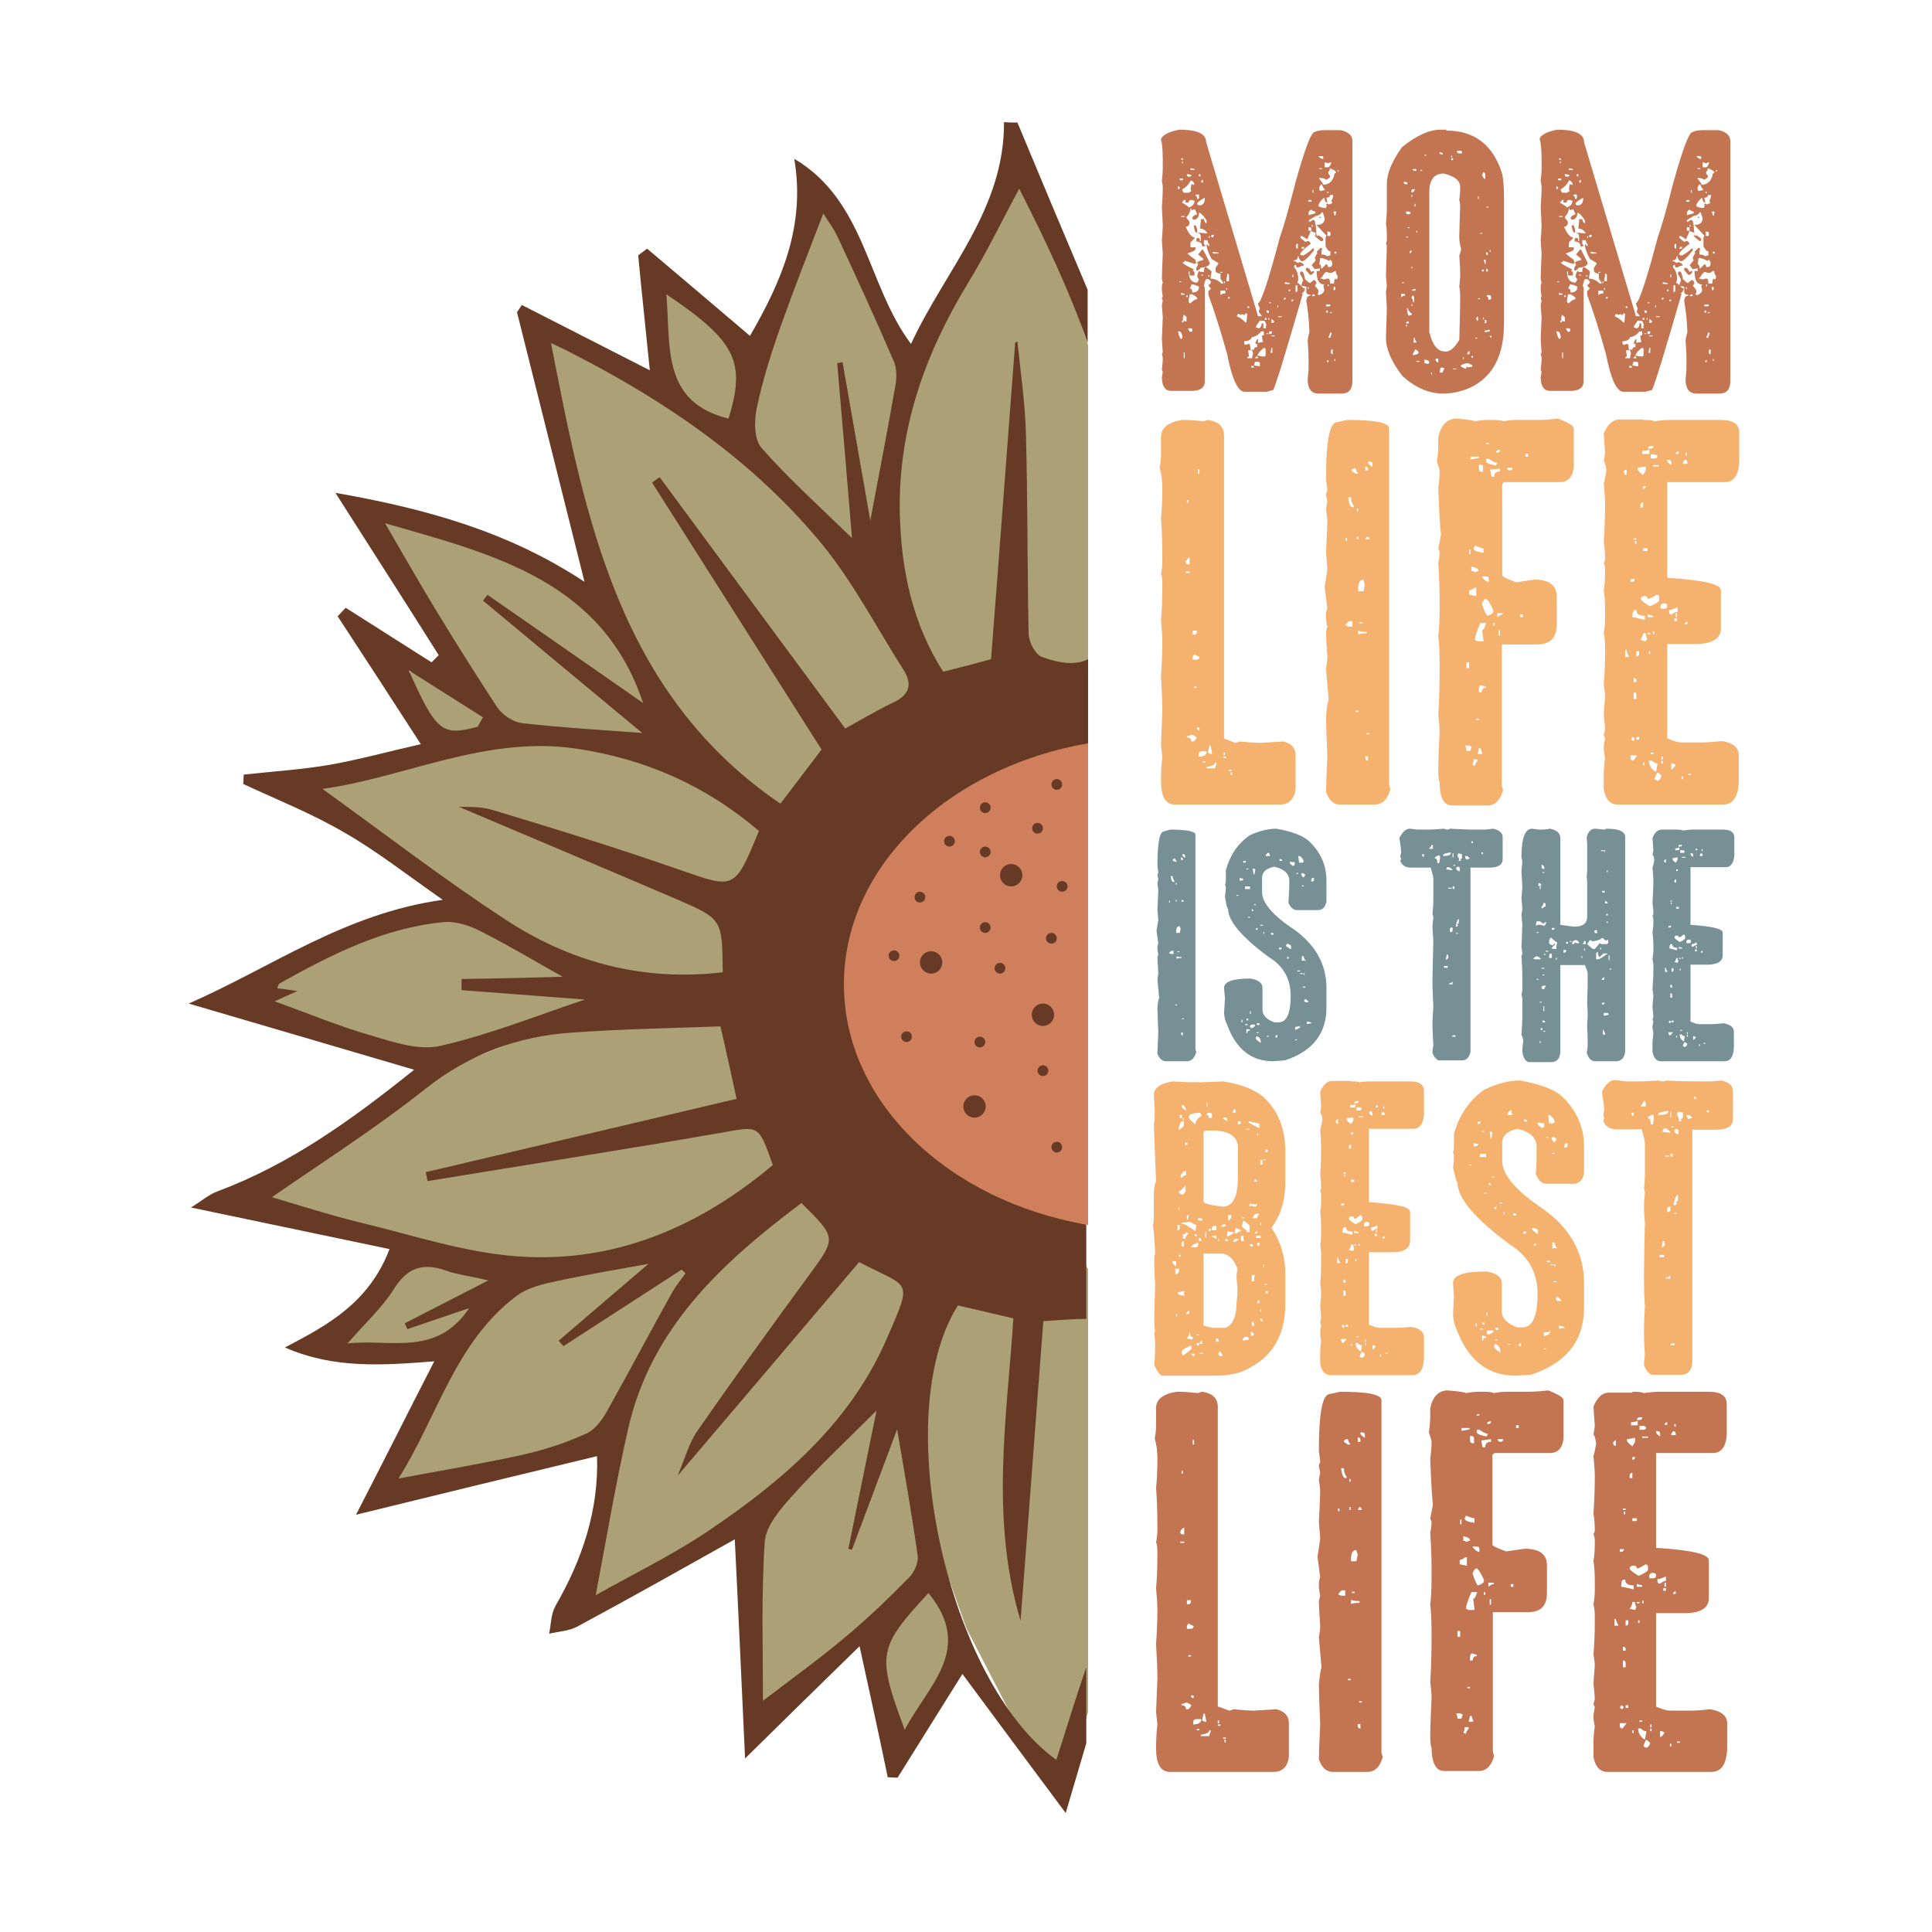 <?xml version="1.0" encoding="UTF-8"?> <!-- Generator: Adobe Illustrator 18.0.0, SVG Export Plug-In . SVG Version: 6.00 Build 0) --> <svg xmlns="http://www.w3.org/2000/svg" xmlns:xlink="http://www.w3.org/1999/xlink" version="1.1" id="Layer_1" x="0px" y="0px" viewBox="0 0 432 432" xml:space="preserve"> <g> <g> <g> <polygon fill="#ACA176" points="196.4,364.1 197.9,381.8 200.3,392.2 212.3,375.5 214.2,365.2 209,353.5 "></polygon> <polygon fill="#ACA176" points="101.2,300.4 114.5,285.6 90,280.6 77.1,297.3 74.5,301 86.2,303.9 "></polygon> <polygon fill="#ACA176" points="108.4,158.8 104.1,152.1 88.4,149.7 97.1,164.2 109.8,164.6 "></polygon> <polygon fill="#ACA176" points="193.8,127.2 195.3,123.9 202.7,81.9 183.1,42.3 166.1,88.4 165.3,99.8 "></polygon> <path fill="#ACA176" d="M175.7,184l32.1-34.2l28.4,13.6l7.1-13.5V77.2l-5.6-16.5l-8.6-24.5l-5,7l-15.4,32.4l-8.6,27.2l-1.7,33.8 c-10.2-12.5-27-31.8-44.4-45.3l9.7,5.7l2.4-8.7l-0.9-12.2l-19.1-14.6l1,24.7c-6.5-4.4-13-7.8-19.1-9.5l-9.4-4.6l5.9,22.8 l8.3,33.5l5.6,12.4c-19.5-20.6-56.7-26.8-56.7-26.8l32.6,50.3l8.7,1l-15.1-1l-21.9,6.8l-22.5,3.9l22.2,13.9l24.3,17.7l-4.8-2.3 h-15l-37.2,17l37,13.9H103l39.8-13.1l-12.6-6l20.5,5.2l0.1,0c-23.9,6.6-71.2,21.8-88.5,43.3l-8.3,7.1l24.4,3.8l35.6,5.9l24.8-0.4 l-12.7,2.5c0,0-15.4,2.6-21.1,13.4l-13.3,25.1l-5.9,11.9l23.7-4.9l27.2-7.8l0.5-1l-3.3,21.9l-6.1,17.6l15-5.4l31.1-20.1l-5.5,5.4 v46.7l40.6-35.9l-1.7-11l8.8,24.7l16.4,31.7l5.2,6.7l5.6-19.7v-99l-4.9-8.6l-27.5,15.4l-7.8,11.7l2.7,28l-2.7-17.4l-6.3-1.3 L179,329.5l24.1-30l5.9-17.7l-30.6-14.3l6.4-3.9L165,218l11.2-2.8l-2.3-32l-28.7-15.1l4.2,0.5l1.3-3.9l-4.1-8.8l12.4,16.4 L175.7,184z M170.6,272.2l-19.1,20l-5.1,9.2l2-4.2l9.8-15.5l-5.7-3.1l-10.5,2.1l24.6-6L170.6,272.2z"></path> </g> <g> <path fill="#673A25" d="M199.9,220.1c0-26.4,18.6-48.5,43.4-53.8v-18.9c-2.5,1.3-5.9,1.1-10.3-0.5c-1.5-0.5-2.9-3.3-3-5.1 c-0.3-15-0.2-30-0.6-45c-0.2-6.8-1.2-13.6-1.9-20.4c-0.2,0.1-0.4,0.1-0.5,0.2c-1.8,23.3-3.5,46.6-5.4,70.8 c-2.5,0.7-6.3,1.7-10.7,2.8c-6.9-10.8-9.4-22.8-9.7-35.4c-0.4-18.8,5.6-35.7,15.3-51.6c4.3-7,7.8-14.4,11.4-21 c5.7,11.2,11.2,22.7,15.3,34.5V64.8c-5.3-12.5-10.5-24.9-15.7-37.4c-1,0-2,0-3-0.1c0.1,19.6-13.1,33-20.8,49.6 c-9.9-13.2-10.1-31.9-26.1-41.4c2.6,15.3-3.1,27.8-9.9,39.6c-7.9-6.7-15.4-13.1-23-19.5c-0.7,0.5-1.3,1-2,1.5 c0.8,8.4,1.7,16.7,2.6,25.7c-10.2-5.2-19.4-9.9-28.6-14.6c-0.4,0.5-0.7,1.1-1.1,1.6c5,20,10,40,15.1,60.3 c-16.8-11.1-35.1-16.3-55.7-19.9c8.4,13.2,15.8,24.7,23.1,36.3c-0.5,0.5-1.1,1.1-1.6,1.6c-6.4-4.1-12.8-8.1-19.2-12.2 c-0.6,0.6-1.2,1.3-1.8,1.9c6.1,9.3,12.2,18.7,18.6,28.6c-7.1,1.6-13.6,3.4-20.3,4.6c-6.4,1.1-12.9,1.5-19.3,2.2 c0,0.7-0.1,1.4-0.1,2.1c7.5,3.5,15.3,6.6,22.5,10.8c7.2,4.1,13.8,9.3,22.1,15.1c-22,3.1-37.9,14.9-56.8,23.2 c17.8,5.2,33.7,9.9,50.4,14.8c-14.2,11.4-27.9,21.2-44,27.2c-1.9,0.7-3.6,2.2-5.9,3.6c15.7,3.3,30,6.3,44.4,9.3 c-4.6,12-13.8,17-23.4,22c11,4.8,21.8,4,33.4,3.1c-5.8,11.3-11.2,22.1-17.5,34.3c19.2-4.7,36.4-8.9,53.9-13.1 c0.4,12.1-3.3,23.1-9.3,33.5c-1,1.8-1,4.1-1.4,6.2c2.1-0.5,4.5-0.6,6.3-1.6c11.9-6.4,23.6-13,35.2-19.5c0.8,16,1.5,31.8,2.3,49 c8.8-8.7,16.8-16.5,25.6-25.1c2.4,10.9,4.4,20.1,6.3,29.3c0.7,0,1.5,0.1,2.2,0.1c4.9-7.9,9.9-15.8,14.5-23.2 c7.5,10.1,14.8,20,23.1,31.1c1.6-5.4,3.1-10.6,4.6-15.6v-17c-2.4,6.9-4.5,13.9-6.7,20.7c-24.2-17.3-37.6-77-22-101.6 c3.9,0.9,7.9,1.8,12.4,2.9c-1.5,22.4-5.2,44.8,1.6,67.6c1.8-23.1,3.4-45.1,5.1-67c3.7-0.2,6.7-0.5,9.6-0.5v-21.1 C218.5,268.6,199.9,246.5,199.9,220.1z M169.2,91.3c1.3-6.2,3.2-12.2,5.3-18.2c3-8.4,6.3-16.8,9.6-25.4c0.8,1.4,2.3,3.3,3.3,5.5 c4.3,9.2,8.5,18.4,12.5,27.7c0.6,1.4,0.6,3.3,0.4,4.8c-1.7,9.8-3.6,19.5-5.7,30.7c-2.2-12.5-4.2-23.9-6.2-35.4 c-0.4,0.1-0.8,0.1-1.2,0.2c1.1,12.8,2.2,25.6,3.3,39.1c-7.1-6.9-14-13.1-20.1-20C168.6,98.4,168.6,94.2,169.2,91.3z M162.9,93.6 c-15.1-3.7-12.9-16.3-13.9-27.8C164.6,76.3,166.8,80.9,162.9,93.6z M123.2,76.7c1.7,0.8,3.4,1.6,5.1,2.5 c21.1,10.8,40.5,24.2,55.6,42.6c7,8.6,12.2,18.7,18.2,28.1c1.9,3.1,1.3,5.4-2.2,7.1c-3.8,1.8-7.3,3.9-10.9,5.9 c-13.7-18.5-27.6-37.4-41.5-56.2c-0.6,0.4-1.1,0.8-1.7,1.2c12.7,20,25.4,40,37.9,59.7c-3.1,4.1-6,7.9-9.2,12.1 C138.4,155.1,130.9,116.1,123.2,76.7z M97.4,136.3c-3.7-6.1-7.3-12.4-11.3-19.3c24.4,7,48.6,12.9,57.7,40.2 c-11.5-8-23.1-16.1-34.8-24.2c-0.3,0.4-0.7,0.9-1,1.3c11.9,9.9,23.9,19.9,35.6,29.6c-9.1-0.7-18-1.2-26.8-2.2 c-2-0.2-4.4-1.8-5.6-3.5C106.5,151,101.9,143.7,97.4,136.3z M91.4,149.9c5.5,3.5,11.1,7,16.6,10.5l-1.2,2.1 C98.9,164.6,97.6,163.8,91.4,149.9z M72.1,176.4c18.4-2.5,36.4-12,56.8-9c15.3,2.3,28.7,8.1,40.8,18.4c-5.5,13.3-5.3,13-18,8.6 c-13.7-4.8-27.7-9.1-41.6-13.3c-2.9-0.9-6.2-0.6-7.5-0.7c15.3,6.5,32.2,13.6,49,20.8c9.9,4.3,9.9,4.4,10,16.2 c-17.7,2.1-34-2.2-48.6-11.8C98.9,196.4,85.6,186.1,72.1,176.4z M83.2,231.6c-7.1-2-14-4.9-21.8-7.7c2-0.9,3.1-1.4,5.1-2.3 c-2-0.3-3.3-0.5-4.5-0.6c0.2-0.4,0.2-0.9,0.5-1.1c11.5-6.4,23.2-12.4,36.6-13.7c2.8-0.3,6.1,0.8,8.7,2.2c6.5,3.3,12.8,7.1,18,10 c-6.6,0.2-14.6,0.4-22.6,0.5c0,0.8,0,1.7,0,2.5c9.3,0.7,18.6,1.4,27.6,2.1c-10.8,3.6-21.2,7.8-32.1,10.3 C93.9,235,88.2,233.1,83.2,231.6z M80.3,273.3c-6.9-1.7-13.7-3.9-19.5-5.6c11.1-7.7,23.2-15.4,34.4-24.3 c9.8-7.7,20.6-11.7,32.6-12.5c11.1-0.8,22.3-1,33.3-1.4c1.3,5.7,2.4,10.6,3.6,16.2c-22.8,5.4-46.2,10.9-69.5,16.4 c0.1,0.7,0.3,1.3,0.4,2c21.9-3.6,43.7-7,65.6-10.8c8.5-1.5,8.4-2,11.6,7.2c-16.5,13.9-35.6,22.1-57.4,20.4 C103.6,280,92,276.1,80.3,273.3z M77.7,300.4c3.8-4.4,7.7-7.9,10.4-12.2c3-4.8,6.5-5.9,11.6-4.1c2.4,0.9,4.9,1.1,9.5,2.2 c-7.2,3.7-12.9,6.6-18.7,9.6c0.2,0.4,0.4,0.9,0.6,1.3c4.4-1.5,8.8-3,13.8-4.7C97.6,303.5,87.1,299.3,77.7,300.4z M131.2,320.5 c-4.6,2.1-9.4,3.7-14.4,4.8c-9,2-18.1,3.5-27.7,5.3c8.7-13.7,12.6-30.5,26.5-40.9c2.2-1.6,5.1-2.4,7.8-3 c7.2-1.6,14.4-2.8,21.6-4.1c-6.6,5.6-13.3,11.4-20.1,17.2c0.4,0.4,0.7,0.8,1.1,1.2c8.8-5.7,17.6-11.4,26.4-17.1 c0.3,0.3,0.6,0.5,0.9,0.8c-1,1.4-2.1,2.7-2.9,4.1c-4.8,8.6-9.4,17.3-14.2,25.9C135,317,133.3,319.5,131.2,320.5z M158.7,342.1 c-8.4,5.7-17.6,10.1-25.5,14.6c2.3-12.1,4.4-24.6,7.2-37c5.1-22.8,21.1-37.4,38.8-50.7c7.9,7.8,7.8,7.8,1.8,16 c-8.5,11.6-16.9,23.2-25.1,35c-1.9,2.8-2.8,6.3-4.4,10c13.9-16.3,27.2-32,40.6-47.8c11.4,6,12.1,3.5,6.2,17.1 C190.1,318.2,175.1,331,158.7,342.1z M188.6,366.4c-5.6,4.7-11.6,9-18,13.9c0-11.5-0.4-23.6,0.4-35.6c0.3-3.6,3.6-7.4,6.3-10.4 c5.8-6.4,12.1-12.3,18.7-18.9c-2.2,10.6-4.2,20.7-6.3,30.9c0.3,0.1,0.6,0.2,0.8,0.2c3.3-8.8,6.6-17.6,10.1-26.9 c1.7,10,3.3,19.1,4.6,28.3c0.2,1.5-0.8,3.8-2,4.9C198.7,357.4,193.8,362.1,188.6,366.4z M202.3,386.8c-6.3-17-6-18.3,5.3-30.6 C217.9,368.8,207.5,376.8,202.3,386.8z"></path> <path fill="#CF7F5C" d="M188.7,220.1c0,26.4,23.4,48.5,54.6,53.8V166.2C212.1,171.6,188.7,193.7,188.7,220.1z"></path> </g> <circle fill="#673A25" cx="212.3" cy="188.1" r="1.2"></circle> <circle fill="#673A25" cx="220.3" cy="180.6" r="1.2"></circle> <circle fill="#673A25" cx="220.3" cy="190.5" r="1.2"></circle> <circle fill="#673A25" cx="205.7" cy="200.6" r="1.2"></circle> <circle fill="#673A25" cx="232" cy="185.2" r="1.2"></circle> <circle fill="#673A25" cx="237.5" cy="198.2" r="1.2"></circle> <circle fill="#673A25" cx="235.1" cy="209.8" r="1.2"></circle> <circle fill="#673A25" cx="220.3" cy="207.4" r="1.2"></circle> <circle fill="#673A25" cx="199.9" cy="213.7" r="1.2"></circle> <circle fill="#673A25" cx="202.7" cy="231.8" r="1.2"></circle> <circle fill="#673A25" cx="223.6" cy="216.5" r="1.2"></circle> <circle fill="#673A25" cx="219.1" cy="233" r="1.2"></circle> <circle fill="#673A25" cx="233.2" cy="239.4" r="1.2"></circle> <circle fill="#673A25" cx="236.3" cy="256.5" r="1.2"></circle> <circle fill="#673A25" cx="226.1" cy="195.7" r="2.5"></circle> <circle fill="#673A25" cx="208.2" cy="215.2" r="2.5"></circle> <circle fill="#673A25" cx="233.2" cy="226.9" r="2.5"></circle> <circle fill="#673A25" cx="217.9" cy="247.4" r="2.5"></circle> <circle fill="#673A25" cx="236.3" cy="175.4" r="1.2"></circle> </g> <g> <path fill="#C37552" d="M263.7,29c4,0,6,0.9,6,2.8l11.6,38.9h0.9l-0.7-0.9c0-0.3,0.1-0.6,0.2-0.9c-0.3-0.5-0.4-0.9-0.4-1.1 c0.6,0,2.3-4.9,4.9-14.8c0.7-1.9,1.9-6,3.5-12.3c2.1-7.5,3.5-11.2,4.3-11.2c0.6-0.3,1.4-0.4,2.4-0.4h3.4c1.7,0.4,2.6,1.2,2.6,2.4 v53.7c0,1.9-0.8,2.8-2.4,2.8h-5.2c-1.6,0-2.4-1.1-2.4-3.2l0.2-2.1v-2.6c0-1.2-0.1-2.5-0.2-3.9c0.1-1,0.3-1.6,0.4-1.9 c-0.1-3-0.4-5.3-0.7-6.9c0-0.8,0.3-1.3,0.9-1.3v-0.2c-0.6,0-0.9-0.2-0.9-0.7v-1.1l-1.1-0.2c0.1-0.7,0.3-1.1,0.4-1.1 c-0.1-0.6-0.4-1.1-0.7-1.5v-0.2c0-0.3,0.2-0.4,0.4-0.4c0.3,0,0.5,0.6,0.7,1.7c0.6,0.6,1,0.9,1.1,0.9l0.9-0.7 c0.2,0,0.4,0.2,0.6,0.7l-0.4,0.6c0.6,0.6,0.8,1,0.8,1.1v0.4l-0.2,0.4l0.4,0.2c0.7-0.3,1.1-0.7,1.1-1.1l-0.2-1.1 c0.1,0,0.2-0.1,0.2-0.2c-1.2,0-1.7-1-1.7-3h0.7v-0.6l-1.1,0.2l-0.7-0.9l0.9-1.1c-0.1-0.2-0.2-0.5-0.2-0.6l0.6-1.1 c-0.1,0-0.2-0.1-0.2-0.2l0.9-0.9l0.4,0.2l-0.2,0.4v0.9c0.5,0,0.9,0.1,1.3,0.4c0.3-0.1,0.5-0.2,0.7-0.2v-0.9 c-0.4,0-0.7-0.4-1.1-1.1v-2l0.2-0.4l-2.4-2.6v0.2l0.2,2.5l0.4-0.2c0.7,0.4,1.1,0.7,1.1,0.9c0,0.3-0.1,0.4-0.4,0.4h-0.2l-1.3-1.1 c0.1-0.2,0.2-0.5,0.2-0.8c-0.3,0-0.7-0.1-1.1-0.4c0,0.1-0.3,0.7-0.8,1.9l-1.1-0.7h-0.4v0.4l1.1,0.9l0.4-0.2h0.2 c0.2,0,0.4,0.2,0.6,0.6c-1.5,1.1-2.3,1.9-2.4,2.4l0.4,0.2h0.4c1.3-0.8,1.9-1.3,1.9-1.5h0.4v0.4c-1.3,1.6-2.1,2.4-2.6,2.4 c-0.3,0-0.4-0.1-0.4-0.2c-0.3-0.3-0.4-0.6-0.4-0.9h-0.2c0,0.6-0.3,0.9-0.9,0.9v0.2c0.2,0,0.5,0.1,0.9,0.4l0.4-0.2 c0.6,0.2,0.9,0.4,0.9,0.6v0.2c-0.4,0-0.7,0.1-1.1,0.4h-0.2c-0.3,0-0.4-0.2-0.4-0.6c-0.3,0-0.4,0.2-0.4,0.4v0.2 c0.6,0.6,0.9,1.5,0.9,2.8c-0.1,0.3-0.2,0.5-0.2,0.7c0.3,0,0.7,0.4,1.3,1.1c0.3,0,0.4,0.1,0.4,0.2c-0.2,0.6-0.4,0.9-0.7,0.9 c0,0.1,0.1,0.2,0.2,0.2c-3.9,13.5-6.1,20.6-6.6,21.5l-1.5,0.4h-4.9c-1.5,0-2.8-2.8-3.9-8.4c-0.7-2.5-1.4-4.9-2.1-7.1 c-0.7-2.2-1.4-4.3-2.1-6.2v-0.9c0.2,0,0.4-0.2,0.6-0.6c-0.2,0-0.4-0.2-0.6-0.7c0.2,0,0.4-0.2,0.6-0.6c0-0.2-0.2-0.4-0.6-0.7h-0.4 c-0.2,0-0.4,0.5-0.6,1.5l0.2,0.4v21c0,1.3-0.9,2-2.6,2.1h-4.9c-1.3,0-2-0.9-2.1-2.8v-0.2l0.2-1.3l-0.2-0.4c0.1-1,0.2-1.8,0.2-2.4 v-0.2c0-0.3-0.1-0.6-0.2-0.9l0.2-0.4l-0.2-3c0.1-2.6,0.2-4.3,0.2-4.9l-0.2-2.6l0.2-1.1c-0.1-0.2-0.2-0.5-0.2-0.6 c0-0.1,0.1-0.2,0.2-0.2l-0.2-1.5v-0.6c0-0.5,0.1-0.8,0.2-1.1l-0.2-0.9c0-0.9,0.1-2.8,0.2-5.6l-0.2-3c0.1-1.4,0.2-2.5,0.2-3.2 c0-0.7-0.1-2.1-0.2-4.1c0.1-1.6,0.2-3.1,0.2-4.5c0-0.4-0.1-0.9-0.2-1.5c0.1-0.9,0.2-1.8,0.2-2.8v-1.3c0-2.6-0.1-4.2-0.4-5 C259.6,30.5,260.9,29.5,263.7,29z M263.4,41.6v0.7c0.3,0,0.4-0.1,0.4-0.4L263.4,41.6z M263.4,74.1c0.2,1.1,0.5,1.7,0.8,1.7 l0.2-0.4c-0.1-0.9-0.4-1.3-0.7-1.3H263.4z M263.7,62.9v0.2h0.4v-0.2H263.7z M263.8,39.9v0.4h0.7v-0.4H263.8z M264.1,35.4 c0,0.3,0.2,0.4,0.4,0.4v-0.4H264.1z M264.1,48.3v0.2h0.8v-0.2H264.1z M264.1,65.5v0.4h0.8v-0.2L264.1,65.5z M264.3,36.1v0.4h0.2 v-0.4H264.3z M264.3,45.3c1,0.6,1.5,0.9,1.5,1.1c0.9-0.3,1.3-0.8,1.3-1.5c-0.3-0.1-0.5-0.2-0.7-0.2c-0.4,0-0.6,0.2-0.6,0.6h-0.7 v-0.6h-0.2C264.7,44.7,264.5,44.9,264.3,45.3z M266.2,46.6c0,0.6-0.3,1.3-0.9,1.9v0.2c0.4,0.5,0.7,0.8,0.7,1.1 c-0.1,0.6-0.4,0.9-0.9,0.9c0.7,1.5,1.3,2.3,2,2.4v0.2l-0.9,0.9v1.1h1.1v0.4c0,0.3-0.6,0.6-1.7,0.9v0.2l1.7,1.3 c0,0.2,0.1,0.4,0.2,0.7l-0.4,0.2l-2.2-0.7c0,0.3-0.2,0.4-0.6,0.4c0.6,0.5,1.5,1,2.6,1.5v0.2c-0.1,0-0.2,0.1-0.2,0.2 c0.3,0,0.4,0.2,0.4,0.4v0.6H266v-0.9h-0.2v0.4c0.1,1.4,0.8,2.1,1.9,2.1l0.4-0.7l-0.4-0.6c0-0.4,0.1-0.8,0.4-1.3l0.4,0.2h0.7 c0-0.7,0.1-1.1,0.4-1.1c0.9,0.6,1.3,0.9,1.3,1.1l-0.2,1.3v0.2c0.9,0,1.7,0.4,2.4,1.1h0.4v-0.2l-0.6-0.9v-1.1 c-0.7-0.1-1.1-0.3-1.1-0.7v-0.6l0.6-0.9v-0.2l-1.5-0.9c-0.7-1.3-1.1-2.4-1.1-3.2l-0.6,0.4h-0.4c0-0.7-0.4-1.1-1.3-1.1v-0.4 c0-0.3,0.2-0.4,0.4-0.4c0.3,0,0.4,0.2,0.4,0.7h0.2v-0.7c0-0.7-0.2-1.1-0.6-1.1V52l2.1,0.2c-0.4-0.7-1-1.1-1.7-1.1l0.2-1.5V49h0.7 c0.1,0.6,0.3,0.9,0.6,0.9v-0.6c-0.5-0.8-1-1.4-1.5-1.7h-0.2c0,0.8-0.3,1.3-0.9,1.5h-0.2c-0.3,0-0.4-0.1-0.4-0.4 c0.1-0.3,0.4-0.6,1.1-0.8c-0.3-0.7-0.5-1.1-0.6-1.1c-0.3,0.1-0.5,0.2-0.7,0.2C266.4,46.7,266.4,46.6,266.2,46.6z M264.7,70.4 c-0.1,0.3-0.2,0.5-0.2,0.6v0.7h-0.2v0.4c0.3,0,0.4-0.1,0.4-0.4l0.4,0.2h0.2v-0.9C265.4,70.9,265.2,70.7,264.7,70.4z M264.5,42.7 c0,0.3,0.2,0.4,0.4,0.4h0.9l0.6-0.4l-0.2-0.4l0.2-1.1h0.2l0.4,0.2V41c0-0.2-0.2-0.4-0.7-0.7c-0.5,0.9-1.1,1.6-1.9,2V42.7z M264.7,78.8v1.3h0.2v-1.3H264.7z M265.6,66.4v-0.4c-0.3,0-0.4,0.2-0.4,0.4H265.6z M265.4,38.9v0.2c0,0.3,0.2,0.4,0.4,0.4h0.2 c0.3,0,0.4-0.1,0.4-0.4L265.4,38.9z M265.6,73.3c0.2,0.6,0.4,0.9,0.6,0.9c0.3,0,0.4-0.1,0.4-0.4c0-0.3-0.1-0.4-0.4-0.4H265.6z M266,65.9l-0.2,1.1v0.4c0,0.3,0.2,0.4,0.4,0.4c0.6-0.6,1.1-0.9,1.5-0.9v-0.2c0-0.2-0.4-0.5-1.1-0.9H266z M266.4,63.6 c0,0.2-0.1,0.5-0.4,0.9c0.4,0,0.6,0.3,0.6,0.9c1,0,1.5-0.4,1.5-1.3C267.4,63.7,266.8,63.6,266.4,63.6z M266.2,37.6V38h0.9v-0.2 L266.2,37.6z M267.3,50.3c0.3,0.5,0.4,0.9,0.4,1.3V52h-0.2c-0.2,0-0.4-0.5-0.6-1.5L267.3,50.3z M267.3,43.8c0.3,0,0.4,0.2,0.4,0.7 c0.3,0,0.4-0.1,0.4-0.4v-0.6h-0.4C267.4,43.4,267.3,43.6,267.3,43.8z M268.8,55.8h0.2c1,1.9,1.5,2.9,1.5,3c0,0.6-0.7,0.9-2.1,1.1 c0,0.2-0.2,0.4-0.7,0.6h-0.2v-0.6l0.4-0.7c-0.1-0.2-0.2-0.5-0.2-0.6c0.6-0.3,1-0.4,1.3-0.4v-0.4l-1.1-0.9L268.8,55.8z M267.7,45.5 c0,0.3,0.2,0.4,0.4,0.4h0.4c0.6-0.2,0.9-0.7,0.9-1.5v-0.2C268.3,44.8,267.7,45.3,267.7,45.5z M268.4,39.5v-0.6 c-0.3,0-0.4,0.2-0.4,0.4L268.4,39.5z M268.6,40.8h0.4v-0.6c-0.3,0.1-0.4,0.2-0.4,0.4V40.8z M268.6,61.4v0.2h0.4v-0.2H268.6z M269.2,53.7v0.7c0,0.3,0.2,0.4,0.4,0.4l0.4-0.2c0,0.3,0.2,0.4,0.4,0.4v-0.4c-0.3-0.3-0.4-0.6-0.4-0.9H269.2z M270.1,61.6v0.2h0.4 v-0.2H270.1z M270.3,52.8v0.4h0.2v-0.4H270.3z M271.2,53.1l0.2-0.4v-0.2h-0.2c-0.3,0-0.4,0.2-0.4,0.4L271.2,53.1z M271.2,56.7h1.3 v-0.2c-0.7-0.1-1.2-0.2-1.3-0.2V56.7z M272.9,60.8V61h0.4v-0.2H272.9z M272.9,64.9v1.1c0.3-0.3,0.7-0.4,1.1-0.4v-0.6H272.9z M273.7,62.9v0.4h0.2v-0.4H273.7z M274.4,61.2c0,0.3,0,0.6-0.1,0.9c0,0.3-0.1,0.6-0.1,0.8h0.6v-1.3 C274.8,61.4,274.7,61.2,274.4,61.2z M274.2,64.4v0.4h0.2v-0.4H274.2z M274.6,66.4v0.4c0.3,0,0.4-0.1,0.4-0.4H274.6z M278.5,70 c0,0.3-0.1,0.4-0.4,0.4c-0.1,0-0.2-0.1-0.2-0.2l-0.4,0.2c-0.3-0.1-0.5-0.2-0.7-0.2l-0.2,0.4v0.2c0.3,0,1,0.4,1.9,1.3h0.2l0.2-1.9 L278.5,70z M278.2,76.7c0,0.3,0.2,0.4,0.4,0.4c0.2-0.1,0.5-0.2,0.8-0.2c0.1,0.2,0.2,0.7,0.2,1.3h0.8c0-0.4,0.2-0.6,0.7-0.6v-0.7 c-0.3,0-0.4-0.1-0.4-0.2c0.2-0.6,0.4-0.9,0.6-0.9v0.9c0.2-0.1,0.6-0.2,1.1-0.2l-0.2-1.1V75h0.4v-0.9h-0.6 c-0.6,0.8-1.4,1.2-2.1,1.3c-0.2,0.6-0.8,0.9-1.7,0.9V76.7z M278.9,68.5c0,0.3,0.2,0.4,0.4,0.4v-0.4H278.9z M279.1,78.4v0.2 l0.2,1.1c-0.3,0-0.4,0.2-0.4,0.4h1.1c0-0.5,0.1-0.8,0.2-1.1c-0.1-0.3-0.2-0.5-0.2-0.7H279.1z M279.8,81.8v0.4h0.6 c0-0.3-0.1-0.4-0.4-0.4H279.8z M280.6,80.8c0,0.3-0.1,0.6-0.2,0.9l1.1,0.2h0.2v-0.6c0-0.3-0.1-0.4-0.4-0.4H280.6z M280.6,80.1h0.7 c0-0.3-0.1-0.4-0.4-0.4L280.6,80.1z M281.7,71.7c-0.6,0.8-0.9,1.3-0.9,1.5c0.3,0.1,0.5,0.2,0.6,0.2c0.4,0,0.7-0.4,0.7-1.1h0.4v1.1 h0.6L283,73c0-0.1,0.1-0.2,0.2-0.2c-0.2-0.7-0.4-1.1-0.6-1.1H281.7z M282.6,77.8c-0.9,0.7-1.3,1.2-1.3,1.5c-0.1,0-0.2,0.1-0.2,0.2 l1.1,0.2h0.4c0.3,0,0.4-0.1,0.4-0.4v-1.1C283,77.9,282.8,77.8,282.6,77.8z M282.8,71.1v0.4h0.4v-0.4H282.8z M283.2,69.4v0.2 c0,0.3,0.2,0.4,0.4,0.4l0.2-0.4l-0.4-0.2H283.2z M283.2,74.5v0.2h0.4v-0.2H283.2z M283.6,71.1v0.4h0.2v-0.4H283.6z M283.8,67.6 v0.2h0.4v-0.2H283.8z M283.8,74.1v0.6h0.2c0.3,0,0.4-0.1,0.4-0.4v-0.2H283.8z M284.3,77.8l-0.2,1.1h0.4v-1.1H284.3z M284.3,71.3 v0.9h0.2c0.3,0,0.4-0.1,0.4-0.4L284.3,71.3z M284.3,75v0.2h0.7V75H284.3z M285.6,68.3v0.4h0.2v-0.4H285.6z M285.8,70.7v0.2h0.8 v-0.2H285.8z M287.1,66.6V67c0.3,0,0.4-0.1,0.4-0.4H287.1z M287.3,63.1v0.4h1.1v-0.2L287.3,63.1z M288.5,65.1v-0.4 c-0.3,0-0.4,0.2-0.4,0.4H288.5z M288.8,67v0.4c0.3,0,0.4-0.1,0.4-0.4H288.8z M289,61.4v0.6h0.2v-0.6H289z M289.7,63.8v1.5 c0.3,0,0.4-0.1,0.4-0.4v-1.1H289.7z M289.8,55.2c0,0.3,0.2,0.4,0.4,0.4v-1.1c-0.3,0-0.4,0.2-0.4,0.4V55.2z M291.6,55.6v-0.4h-0.2 c-0.3,0-0.4,0.2-0.4,0.4H291.6z M292.2,59.9h0.2c0.2,0,0.5,0.3,0.8,0.9l0.4-0.2h0.2v0.2c0,0.2-0.2,0.4-0.7,0.7 c-0.2,0-0.5-0.4-1.1-1.1V59.9z M293.3,45.1c0-0.3-0.1-0.4-0.4-0.4c-0.3,0-0.4,0.2-0.4,0.4H293.3z M292.4,64.2v0.4h0.2v-0.4H292.4z M292.6,48.1l1.5-0.4v-0.4c-0.2,0-0.5-0.1-0.9-0.4c-0.2,0-0.4,0.2-0.6,0.6V48.1z M295.5,47.4c0,0.4-0.4,0.7-1.3,0.9l-1.5,0.9v0.4 h0.2l0.6-0.4h0.2c0.3,0,0.4,0.4,0.4,1.1h0.2c1.3,0,1.9-0.5,1.9-1.5l-0.4-1.3H295.5z M292.6,50.7v0.9h0.6v-0.4 c0-0.3-0.1-0.4-0.4-0.4H292.6z M293.3,50.3v0.4h0.2v-0.4H293.3z M293.3,66.2h0.7c0-0.3-0.1-0.4-0.4-0.4L293.3,66.2z M293.5,42.5 v0.6h0.2v-0.6H293.5z M294.8,34.8c0,0.2,0.2,0.4,0.7,0.7h0.4v-0.2c0-0.3-0.1-0.4-0.4-0.4H294.8z M297.4,43.6 c0,0.4-0.3,0.6-0.8,0.6l0.2,1.1c-0.4,0-0.6-0.4-0.7-1.1c-0.9,0.7-1.3,1.4-1.3,1.9c0.4,0.3,1,0.4,1.7,0.4c0-0.1,0.1-0.4,0.2-0.6 c-0.1,0-0.2-0.1-0.2-0.2c0.1,0,0.2-0.1,0.2-0.2l0.4,0.2c0.6-0.1,0.8-0.3,0.8-0.4l-0.2-0.4c0.3-0.5,0.4-0.9,0.4-1.3H297.4z M297.4,37.6c0,0.2-0.1,0.5-0.4,0.9v0.2c0,0.1,0.1,0.3,0.4,0.6v0.2c0,0.2-0.3,0.4-0.8,0.7c-0.5-0.3-0.9-0.4-1.3-0.4H295v0.2 c0.6,0.7,0.9,1.1,0.9,1.3c1.2,0,2-0.7,2.4-2c0-0.4,0.1-0.6,0.4-0.6v-0.2C298.7,38.2,298.2,38,297.4,37.6z M295,37.6v0.2h0.6v-0.2 H295z M295,42.3c0,0.3,0.2,0.4,0.4,0.4c0.3-0.1,0.6-0.2,0.9-0.2c-0.4-0.5-0.7-1-0.7-1.3c-0.2,0-0.4,0.2-0.6,0.6V42.3z M295,48.5 h0.4v0.2H295V48.5z M295,59.1c0.3,0,0.4,0.3,0.4,0.9h0.2l0.9-0.9c0.3,0,0.4,0.2,0.4,0.6h0.4c0.4,0,0.6-0.3,0.6-0.9 c-0.1-0.4-0.3-0.7-0.4-0.7l-0.4,0.2c-0.7-0.4-1.3-0.6-1.9-0.6L295,59.1z M297.8,61h-0.4c-0.3,0-0.6-0.1-0.8-0.2 c-0.2,0-0.6,0.4-1.1,1.3h-0.2v0.2c0.3,0,0.6,0.1,0.8,0.2c0.2-0.1,0.5-0.2,0.9-0.2c0.3,0,0.4,0.4,0.4,1.1h0.9 c0-0.7,0.1-1.1,0.4-1.1c0,0.1,0.1,0.2,0.2,0.2l0.2-0.4v-0.4c-0.3-0.3-0.4-0.7-0.4-1.1h-0.2L297.8,61z M296.1,37.4h0.9 c0.2,0,0.5-0.4,0.7-1.1h-0.2c-0.3,0.1-0.5,0.2-0.6,0.2c-0.3-0.1-0.5-0.2-0.7-0.2V37.4z M296.5,68.1v0.4h0.6c0.3,0,0.4-0.1,0.4-0.4 H296.5z M296.9,70v-0.6c-0.3,0-0.4,0.2-0.4,0.4L296.9,70z M296.7,42.9v0.2h0.4v-0.2H296.7z M296.7,51.8l0.2,0.4l-0.2,0.4l0.4,0.2 c0.3,0,0.4-0.1,0.4-0.4v-0.2c0-0.3-0.1-0.4-0.4-0.4H296.7z M296.7,80.5V81c0.3,0,0.4-0.1,0.4-0.4H296.7z M296.9,63.6V64h0.2v-0.4 H296.9z M297.4,74.3c0,0.3-0.1,0.7-0.4,1.1l0.4,0.2l0.4-1.1L297.4,74.3z M297.4,69.8V70h0.4v-0.2H297.4z M297.6,78.8 c0,0.3,0.2,0.4,0.4,0.4v-1.1c-0.3,0-0.4,0.2-0.4,0.4V78.8z M298.2,47.3v0.2c0.1,0.3,0.2,0.5,0.2,0.7h0.2l0.2-0.9H298.2z M298.2,64.9c0.3,0,0.4-0.1,0.4-0.4s-0.1-0.4-0.4-0.4V64.9z M298.4,56.3v0.4h0.4v-0.4H298.4z M298.4,80.3v0.4h0.2v-0.4H298.4z M299.1,38v0.4h0.2V38H299.1z"></path> <path fill="#C37552" d="M323.4,29.2c6.3,0,10.5,3.2,12.5,9.7c0.3,1.6,0.4,3.3,0.4,5.4v28c0,7.2-2.5,12-7.6,14.4 c-2.1,0.9-4.1,1.3-6,1.3c-3.2,0-6.2-1.3-9.1-3.9c-2.4-3.1-3.7-6-3.7-8.6c0.1-3.6,0.2-5.8,0.2-6.5c0-0.5-0.1-1.7-0.2-3.7 c0-0.1,0.1-0.6,0.2-1.3c-0.1-1.3-0.2-2.1-0.2-2.4c0.1-3.5,0.2-5.7,0.2-6.7l-0.2-0.4c0.1-0.2,0.2-0.5,0.2-0.9v-0.9 c0-1.3-0.1-2.1-0.2-2.6c0.1-1.3,0.2-2.3,0.2-3.2v-5.8c0-2.3,1.1-5,3.4-8.2c3.2-2.6,6.1-3.9,8.6-3.9H323.4z M313.3,65.6v0.9 c0.3-0.3,0.6-0.4,0.9-0.4c0-0.3-0.1-0.4-0.4-0.4H313.3z M313.5,63.1v0.2h0.4v-0.2H313.5z M313.9,40.6v0.2c0,0.3,0.2,0.4,0.4,0.4 h0.4v-0.4L313.9,40.6z M314.4,47.3v0.2c0,0.3,0.2,0.4,0.4,0.4h0.2c0.3,0,0.4-0.1,0.4-0.4l-0.4-0.2H314.4z M314.4,52.9v0.2h0.4 v-0.2H314.4z M315,72.3v-0.4h-0.2c-0.3,0-0.4,0.2-0.4,0.4H315z M314.4,72.6V73h0.2v-0.4H314.4z M314.6,68.9v0.2 c0.1,1,0.3,1.5,0.4,1.5c0.3-0.1,0.5-0.2,0.7-0.2v-0.2c-0.6-0.5-0.9-0.9-0.9-1.3H314.6z M314.8,50.8V51h0.4v-0.2H314.8z M315.2,56.6c0.3,0,0.4-0.1,0.4-0.4v-0.2c-0.3,0-0.4,0.2-0.4,0.4V56.6z M315.6,43h0.2c0.2,0,0.4-0.2,0.6-0.7h-0.4 c-0.3,0-0.4,0.2-0.4,0.4V43z M315.6,43.6v0.4h0.2v-0.4H315.6z M315.6,59.6V60h0.2v-0.4H315.6z M315.6,65h0.9v-0.4h-0.2 c-0.3,0.1-0.5,0.2-0.6,0.2V65z M315.6,66.5c0.3,0.5,0.4,0.8,0.4,1.1h0.2v-1.1c0-0.3-0.1-0.4-0.4-0.4L315.6,66.5z M315.6,68v0.4 h0.2V68H315.6z M315.9,37.8c0,0.3,0.2,0.4,0.4,0.4h0.4v-0.4H315.9z M316.5,78.1c-0.4,0.6-0.6,1-0.6,1.3h0.2 c0.7-0.1,1.1-0.3,1.1-0.6C317.2,78.6,316.9,78.4,316.5,78.1z M316.1,75.5v1.1h0.6v-0.2c-0.3-0.4-0.4-0.7-0.4-0.9H316.1z M316.3,45.6v0.6h0.2v-0.6H316.3z M316.7,51.6v0.4h0.2v-0.4H316.7z M316.7,80.7v0.2h0.7v-0.2H316.7z M317.6,38v0.2h0.4V38H317.6z M318.5,34.6v0.2h0.4v-0.2H318.5z M318.5,81.2l0.9,0.2l0.2-0.4c0-0.3-0.4-0.5-1.1-0.6V81.2z M319.7,74.5c0.6,2.7,1.8,4.1,3.4,4.1 h0.2c1,0,2-0.9,3-2.6c0.1-4,0.2-7.3,0.2-9.9c0-0.6-0.1-1.4-0.2-2.1c0.1-0.7,0.2-1.6,0.2-2.6v-0.2c0-1.1-0.1-2.5-0.2-4.1 c0.3-0.7,0.4-1.2,0.4-1.5c-0.3-1-0.4-1.8-0.4-2.6c0-1.3,0.1-3.7,0.2-7.1c0-0.1-0.1-0.5-0.2-1.3c0.1-0.7,0.2-1.6,0.2-2.6v-0.2 c0-1.4-1.2-2.4-3.7-3c-2.1,0-3.2,1.4-3.2,4.1V74.5z M320,83.3v0.4h0.2v-0.4H320z M321,80.3v0.2c0,0.2,0.2,0.4,0.6,0.6v-0.9H321z M321.9,34.4c0.1,0,0.4,0.1,0.7,0.2v-0.4c-0.1,0-0.4-0.1-0.7-0.2V34.4z M322.1,82.2l-0.2,1.1h0.7c0-0.2,0.1-0.5,0.4-0.9l-0.4-0.2 H322.1z M324.5,34.8v0.4h0.2v-0.4H324.5z M324.5,35.4v0.4h0.4v-0.4H324.5z M324.9,82.4v0.2h0.7v-0.2H324.9z M325.8,33.7v0.2 c0,0.3,0.2,0.4,0.4,0.4h0.7v-0.2c0-0.3-0.1-0.4-0.4-0.4H325.8z M327.5,82.4h0.4V82h0.2c0.1,0,0.2,0.1,0.2,0.2 c0.2-0.1,0.5-0.2,0.9-0.2v-0.4c-0.2,0-0.5-0.2-0.9-0.4c-1.1,0.1-1.7,0.4-1.7,0.7L327.5,82.4z M327.1,79.9v0.4h0.2v-0.4H327.1z M328.6,79.2v-0.7c-0.2,0-0.4,0.2-0.6,0.7H328.6z M329,79.6v0.4c0.3,0,0.4-0.1,0.4-0.4H329z M329.9,75.5v0.2h0.4v-0.2H329.9z M330.1,71.3c0,0.3,0.2,0.4,0.4,0.4v-0.9C330.2,70.9,330.1,71,330.1,71.3z M330.5,43.9v0.6h0.2v-0.6H330.5z M330.5,66.7v0.2h0.4 v-0.2H330.5z M331,52.1v0.2h0.4v-0.2H331z M331.6,38.5c0,0.2-0.1,0.4-0.2,0.6c0.2,0.6,0.4,0.9,0.7,0.9v-1.1 C332,38.6,331.9,38.5,331.6,38.5z M331.4,60.3v0.4h0.4v-0.4H331.4z M331.6,71v0.4h0.2V71H331.6z M331.8,58.1v0.2 c0.1,0.3,0.2,0.5,0.2,0.7h0.2v-0.9H331.8z M332,72.3c0.3,0,0.4-0.1,0.4-0.4c0-0.3-0.1-0.4-0.4-0.4V72.3z M332,74.3l1.1-0.2v-0.4 c-0.3,0.1-0.6,0.2-1.1,0.2V74.3z M332.3,57h0.4v-0.2c0-0.3-0.1-0.4-0.4-0.4V57z M332.3,60.7h0.4v-0.2c0-0.3-0.1-0.4-0.4-0.4V60.7z M332.4,46.2v0.2h0.4v-0.2H332.4z M332.4,66.3c0.3,0,0.4,0.2,0.4,0.7h0.2c0.3,0,0.4-0.1,0.4-0.4v-0.2c0-0.3-0.1-0.4-0.4-0.4h-0.2 C332.6,65.9,332.4,66.1,332.4,66.3z M333.1,55.9v0.4h0.2v-0.4H333.1z M333.1,75.1c0,0.3,0.2,0.4,0.4,0.4v-0.4H333.1z"></path> <path fill="#C37552" d="M348.2,29c4,0,6,0.9,6,2.8l11.6,38.9h0.9l-0.7-0.9c0-0.3,0.1-0.6,0.2-0.9c-0.3-0.5-0.4-0.9-0.4-1.1 c0.6,0,2.3-4.9,4.9-14.8c0.7-1.9,1.9-6,3.5-12.3c2.1-7.5,3.5-11.2,4.3-11.2c0.6-0.3,1.4-0.4,2.4-0.4h3.4c1.7,0.4,2.6,1.2,2.6,2.4 v53.7c0,1.9-0.8,2.8-2.4,2.8h-5.2c-1.6,0-2.4-1.1-2.4-3.2l0.2-2.1v-2.6c0-1.2-0.1-2.5-0.2-3.9c0.1-1,0.3-1.6,0.4-1.9 c-0.1-3-0.4-5.3-0.7-6.9c0-0.8,0.3-1.3,0.9-1.3v-0.2c-0.6,0-0.9-0.2-0.9-0.7v-1.1l-1.1-0.2c0.1-0.7,0.3-1.1,0.4-1.1 c-0.1-0.6-0.4-1.1-0.7-1.5v-0.2c0-0.3,0.2-0.4,0.4-0.4c0.3,0,0.5,0.6,0.7,1.7c0.6,0.6,1,0.9,1.1,0.9l0.9-0.7 c0.2,0,0.4,0.2,0.6,0.7l-0.4,0.6c0.6,0.6,0.8,1,0.8,1.1v0.4l-0.2,0.4l0.4,0.2c0.7-0.3,1.1-0.7,1.1-1.1l-0.2-1.1 c0.1,0,0.2-0.1,0.2-0.2c-1.2,0-1.7-1-1.7-3h0.7v-0.6l-1.1,0.2l-0.7-0.9l0.9-1.1c-0.1-0.2-0.2-0.5-0.2-0.6l0.6-1.1 c-0.1,0-0.2-0.1-0.2-0.2l0.9-0.9l0.4,0.2l-0.2,0.4v0.9c0.5,0,0.9,0.1,1.3,0.4c0.3-0.1,0.5-0.2,0.7-0.2v-0.9 c-0.4,0-0.7-0.4-1.1-1.1v-2l0.2-0.4l-2.4-2.6v0.2l0.2,2.5l0.4-0.2c0.7,0.4,1.1,0.7,1.1,0.9c0,0.3-0.1,0.4-0.4,0.4H380l-1.3-1.1 c0.1-0.2,0.2-0.5,0.2-0.8c-0.3,0-0.7-0.1-1.1-0.4c0,0.1-0.3,0.7-0.8,1.9l-1.1-0.7h-0.4v0.4l1.1,0.9l0.4-0.2h0.2 c0.2,0,0.4,0.2,0.6,0.6c-1.5,1.1-2.3,1.9-2.4,2.4l0.4,0.2h0.4c1.3-0.8,1.9-1.3,1.9-1.5h0.4v0.4c-1.3,1.6-2.1,2.4-2.6,2.4 c-0.3,0-0.4-0.1-0.4-0.2c-0.3-0.3-0.4-0.6-0.4-0.9h-0.2c0,0.6-0.3,0.9-0.9,0.9v0.2c0.2,0,0.5,0.1,0.9,0.4l0.4-0.2 c0.6,0.2,0.9,0.4,0.9,0.6v0.2c-0.4,0-0.7,0.1-1.1,0.4h-0.2c-0.3,0-0.4-0.2-0.4-0.6c-0.3,0-0.4,0.2-0.4,0.4v0.2 c0.6,0.6,0.9,1.5,0.9,2.8c-0.1,0.3-0.2,0.5-0.2,0.7c0.3,0,0.7,0.4,1.3,1.1c0.3,0,0.4,0.1,0.4,0.2c-0.2,0.6-0.4,0.9-0.7,0.9 c0,0.1,0.1,0.2,0.2,0.2c-3.9,13.5-6.1,20.6-6.6,21.5l-1.5,0.4H363c-1.5,0-2.8-2.8-3.9-8.4c-0.7-2.5-1.4-4.9-2.1-7.1 c-0.7-2.2-1.4-4.3-2.1-6.2v-0.9c0.2,0,0.4-0.2,0.6-0.6c-0.2,0-0.4-0.2-0.6-0.7c0.2,0,0.4-0.2,0.6-0.6c0-0.2-0.2-0.4-0.6-0.7h-0.4 c-0.2,0-0.4,0.5-0.6,1.5l0.2,0.4v21c0,1.3-0.9,2-2.6,2.1h-4.9c-1.3,0-2-0.9-2.1-2.8v-0.2l0.2-1.3l-0.2-0.4c0.1-1,0.2-1.8,0.2-2.4 v-0.2c0-0.3-0.1-0.6-0.2-0.9l0.2-0.4l-0.2-3c0.1-2.6,0.2-4.3,0.2-4.9l-0.2-2.6l0.2-1.1c-0.1-0.2-0.2-0.5-0.2-0.6 c0-0.1,0.1-0.2,0.2-0.2l-0.2-1.5v-0.6c0-0.5,0.1-0.8,0.2-1.1l-0.2-0.9c0-0.9,0.1-2.8,0.2-5.6l-0.2-3c0.1-1.4,0.2-2.5,0.2-3.2 c0-0.7-0.1-2.1-0.2-4.1c0.1-1.6,0.2-3.1,0.2-4.5c0-0.4-0.1-0.9-0.2-1.5c0.1-0.9,0.2-1.8,0.2-2.8v-1.3c0-2.6-0.1-4.2-0.4-5 C344.1,30.5,345.5,29.5,348.2,29z M348,41.6v0.7c0.3,0,0.4-0.1,0.4-0.4L348,41.6z M348,74.1c0.2,1.1,0.5,1.7,0.8,1.7l0.2-0.4 c-0.1-0.9-0.4-1.3-0.7-1.3H348z M348.2,62.9v0.2h0.4v-0.2H348.2z M348.4,39.9v0.4h0.7v-0.4H348.4z M348.6,35.4 c0,0.3,0.2,0.4,0.4,0.4v-0.4H348.6z M348.6,48.3v0.2h0.8v-0.2H348.6z M348.6,65.5v0.4h0.8v-0.2L348.6,65.5z M348.8,36.1v0.4h0.2 v-0.4H348.8z M348.8,45.3c1,0.6,1.5,0.9,1.5,1.1c0.9-0.3,1.3-0.8,1.3-1.5c-0.3-0.1-0.5-0.2-0.7-0.2c-0.4,0-0.6,0.2-0.6,0.6h-0.7 v-0.6h-0.2C349.3,44.7,349.1,44.9,348.8,45.3z M350.8,46.6c0,0.6-0.3,1.3-0.9,1.9v0.2c0.4,0.5,0.7,0.8,0.7,1.1 c-0.1,0.6-0.4,0.9-0.9,0.9c0.7,1.5,1.3,2.3,2,2.4v0.2l-0.9,0.9v1.1h1.1v0.4c0,0.3-0.6,0.6-1.7,0.9v0.2l1.7,1.3 c0,0.2,0.1,0.4,0.2,0.7l-0.4,0.2l-2.2-0.7c0,0.3-0.2,0.4-0.6,0.4c0.6,0.5,1.5,1,2.6,1.5v0.2c-0.1,0-0.2,0.1-0.2,0.2 c0.3,0,0.4,0.2,0.4,0.4v0.6h-1.1v-0.9h-0.2v0.4c0.1,1.4,0.8,2.1,1.9,2.1l0.4-0.7l-0.4-0.6c0-0.4,0.1-0.8,0.4-1.3l0.4,0.2h0.7 c0-0.7,0.1-1.1,0.4-1.1c0.9,0.6,1.3,0.9,1.3,1.1l-0.2,1.3v0.2c0.9,0,1.7,0.4,2.4,1.1h0.4v-0.2l-0.6-0.9v-1.1 c-0.7-0.1-1.1-0.3-1.1-0.7v-0.6l0.6-0.9v-0.2l-1.5-0.9c-0.7-1.3-1.1-2.4-1.1-3.2l-0.6,0.4h-0.4c0-0.7-0.4-1.1-1.3-1.1v-0.4 c0-0.3,0.2-0.4,0.4-0.4c0.3,0,0.4,0.2,0.4,0.7h0.2v-0.7c0-0.7-0.2-1.1-0.6-1.1V52l2.1,0.2c-0.4-0.7-1-1.1-1.7-1.1l0.2-1.5V49h0.7 c0.1,0.6,0.3,0.9,0.6,0.9v-0.6c-0.5-0.8-1-1.4-1.5-1.7h-0.2c0,0.8-0.3,1.3-0.9,1.5h-0.2c-0.3,0-0.4-0.1-0.4-0.4 c0.1-0.3,0.4-0.6,1.1-0.8c-0.3-0.7-0.5-1.1-0.6-1.1c-0.3,0.1-0.5,0.2-0.7,0.2C351,46.7,350.9,46.6,350.8,46.6z M349.3,70.4 c-0.1,0.3-0.2,0.5-0.2,0.6v0.7h-0.2v0.4c0.3,0,0.4-0.1,0.4-0.4l0.4,0.2h0.2v-0.9C349.9,70.9,349.7,70.7,349.3,70.4z M349.1,42.7 c0,0.3,0.2,0.4,0.4,0.4h0.9l0.6-0.4l-0.2-0.4l0.2-1.1h0.2l0.4,0.2V41c0-0.2-0.2-0.4-0.7-0.7c-0.5,0.9-1.1,1.6-1.9,2V42.7z M349.3,78.8v1.3h0.2v-1.3H349.3z M350.1,66.4v-0.4c-0.3,0-0.4,0.2-0.4,0.4H350.1z M349.9,38.9v0.2c0,0.3,0.2,0.4,0.4,0.4h0.2 c0.3,0,0.4-0.1,0.4-0.4L349.9,38.9z M350.1,73.3c0.2,0.6,0.4,0.9,0.6,0.9c0.3,0,0.4-0.1,0.4-0.4c0-0.3-0.1-0.4-0.4-0.4H350.1z M350.6,65.9l-0.2,1.1v0.4c0,0.3,0.2,0.4,0.4,0.4c0.6-0.6,1.1-0.9,1.5-0.9v-0.2c0-0.2-0.4-0.5-1.1-0.9H350.6z M351,63.6 c0,0.2-0.1,0.5-0.4,0.9c0.4,0,0.6,0.3,0.6,0.9c1,0,1.5-0.4,1.5-1.3C352,63.7,351.4,63.6,351,63.6z M350.8,37.6V38h0.9v-0.2 L350.8,37.6z M351.8,50.3c0.3,0.5,0.4,0.9,0.4,1.3V52h-0.2c-0.2,0-0.4-0.5-0.6-1.5L351.8,50.3z M351.8,43.8c0.3,0,0.4,0.2,0.4,0.7 c0.3,0,0.4-0.1,0.4-0.4v-0.6h-0.4C352,43.4,351.8,43.6,351.8,43.8z M353.3,55.8h0.2c1,1.9,1.5,2.9,1.5,3c0,0.6-0.7,0.9-2.1,1.1 c0,0.2-0.2,0.4-0.7,0.6h-0.2v-0.6l0.4-0.7c-0.1-0.2-0.2-0.5-0.2-0.6c0.6-0.3,1-0.4,1.3-0.4v-0.4l-1.1-0.9L353.3,55.8z M352.3,45.5 c0,0.3,0.2,0.4,0.4,0.4h0.4c0.6-0.2,0.9-0.7,0.9-1.5v-0.2C352.9,44.8,352.3,45.3,352.3,45.5z M352.9,39.5v-0.6 c-0.3,0-0.4,0.2-0.4,0.4L352.9,39.5z M353.1,40.8h0.4v-0.6c-0.3,0.1-0.4,0.2-0.4,0.4V40.8z M353.1,61.4v0.2h0.4v-0.2H353.1z M353.8,53.7v0.7c0,0.3,0.2,0.4,0.4,0.4l0.4-0.2c0,0.3,0.2,0.4,0.4,0.4v-0.4c-0.3-0.3-0.4-0.6-0.4-0.9H353.8z M354.6,61.6v0.2h0.4 v-0.2H354.6z M354.9,52.8v0.4h0.2v-0.4H354.9z M355.7,53.1l0.2-0.4v-0.2h-0.2c-0.3,0-0.4,0.2-0.4,0.4L355.7,53.1z M355.7,56.7h1.3 v-0.2c-0.7-0.1-1.2-0.2-1.3-0.2V56.7z M357.4,60.8V61h0.4v-0.2H357.4z M357.4,64.9v1.1c0.3-0.3,0.7-0.4,1.1-0.4v-0.6H357.4z M358.3,62.9v0.4h0.2v-0.4H358.3z M358.9,61.2c0,0.3,0,0.6-0.1,0.9c0,0.3-0.1,0.6-0.1,0.8h0.6v-1.3 C359.4,61.4,359.2,61.2,358.9,61.2z M358.7,64.4v0.4h0.2v-0.4H358.7z M359.1,66.4v0.4c0.3,0,0.4-0.1,0.4-0.4H359.1z M363,70 c0,0.3-0.1,0.4-0.4,0.4c-0.1,0-0.2-0.1-0.2-0.2l-0.4,0.2c-0.3-0.1-0.5-0.2-0.7-0.2l-0.2,0.4v0.2c0.3,0,1,0.4,1.9,1.3h0.2l0.2-1.9 L363,70z M362.8,76.7c0,0.3,0.2,0.4,0.4,0.4c0.2-0.1,0.5-0.2,0.8-0.2c0.1,0.2,0.2,0.7,0.2,1.3h0.8c0-0.4,0.2-0.6,0.7-0.6v-0.7 c-0.3,0-0.4-0.1-0.4-0.2c0.2-0.6,0.4-0.9,0.6-0.9v0.9c0.2-0.1,0.6-0.2,1.1-0.2l-0.2-1.1V75h0.4v-0.9h-0.6 c-0.6,0.8-1.4,1.2-2.1,1.3c-0.2,0.6-0.8,0.9-1.7,0.9V76.7z M363.5,68.5c0,0.3,0.2,0.4,0.4,0.4v-0.4H363.5z M363.6,78.4v0.2 l0.2,1.1c-0.3,0-0.4,0.2-0.4,0.4h1.1c0-0.5,0.1-0.8,0.2-1.1c-0.1-0.3-0.2-0.5-0.2-0.7H363.6z M364.3,81.8v0.4h0.6 c0-0.3-0.1-0.4-0.4-0.4H364.3z M365.2,80.8c0,0.3-0.1,0.6-0.2,0.9l1.1,0.2h0.2v-0.6c0-0.3-0.1-0.4-0.4-0.4H365.2z M365.2,80.1h0.7 c0-0.3-0.1-0.4-0.4-0.4L365.2,80.1z M366.2,71.7c-0.6,0.8-0.9,1.3-0.9,1.5c0.3,0.1,0.5,0.2,0.6,0.2c0.4,0,0.7-0.4,0.7-1.1h0.4v1.1 h0.6l-0.2-0.4c0-0.1,0.1-0.2,0.2-0.2c-0.2-0.7-0.4-1.1-0.6-1.1H366.2z M367.1,77.8c-0.9,0.7-1.3,1.2-1.3,1.5 c-0.1,0-0.2,0.1-0.2,0.2l1.1,0.2h0.4c0.3,0,0.4-0.1,0.4-0.4v-1.1C367.5,77.9,367.4,77.8,367.1,77.8z M367.3,71.1v0.4h0.4v-0.4 H367.3z M367.7,69.4v0.2c0,0.3,0.2,0.4,0.4,0.4l0.2-0.4l-0.4-0.2H367.7z M367.7,74.5v0.2h0.4v-0.2H367.7z M368.2,71.1v0.4h0.2 v-0.4H368.2z M368.4,67.6v0.2h0.4v-0.2H368.4z M368.4,74.1v0.6h0.2c0.3,0,0.4-0.1,0.4-0.4v-0.2H368.4z M368.8,77.8l-0.2,1.1h0.4 v-1.1H368.8z M368.8,71.3v0.9h0.2c0.3,0,0.4-0.1,0.4-0.4L368.8,71.3z M368.8,75v0.2h0.7V75H368.8z M370.1,68.3v0.4h0.2v-0.4H370.1 z M370.3,70.7v0.2h0.8v-0.2H370.3z M371.6,66.6V67c0.3,0,0.4-0.1,0.4-0.4H371.6z M371.8,63.1v0.4h1.1v-0.2L371.8,63.1z M373.1,65.1v-0.4c-0.3,0-0.4,0.2-0.4,0.4H373.1z M373.3,67v0.4c0.3,0,0.4-0.1,0.4-0.4H373.3z M373.5,61.4v0.6h0.2v-0.6H373.5z M374.2,63.8v1.5c0.3,0,0.4-0.1,0.4-0.4v-1.1H374.2z M374.4,55.2c0,0.3,0.2,0.4,0.4,0.4v-1.1c-0.3,0-0.4,0.2-0.4,0.4V55.2z M376.1,55.6v-0.4h-0.2c-0.3,0-0.4,0.2-0.4,0.4H376.1z M376.8,59.9h0.2c0.2,0,0.5,0.3,0.8,0.9l0.4-0.2h0.2v0.2 c0,0.2-0.2,0.4-0.7,0.7c-0.2,0-0.5-0.4-1.1-1.1V59.9z M377.8,45.1c0-0.3-0.1-0.4-0.4-0.4c-0.3,0-0.4,0.2-0.4,0.4H377.8z M377,64.2 v0.4h0.2v-0.4H377z M377.2,48.1l1.5-0.4v-0.4c-0.2,0-0.5-0.1-0.9-0.4c-0.2,0-0.4,0.2-0.6,0.6V48.1z M380,47.4 c0,0.4-0.4,0.7-1.3,0.9l-1.5,0.9v0.4h0.2l0.6-0.4h0.2c0.3,0,0.4,0.4,0.4,1.1h0.2c1.3,0,1.9-0.5,1.9-1.5l-0.4-1.3H380z M377.2,50.7 v0.9h0.6v-0.4c0-0.3-0.1-0.4-0.4-0.4H377.2z M377.8,50.3v0.4h0.2v-0.4H377.8z M377.8,66.2h0.7c0-0.3-0.1-0.4-0.4-0.4L377.8,66.2z M378.1,42.5v0.6h0.2v-0.6H378.1z M379.3,34.8c0,0.2,0.2,0.4,0.7,0.7h0.4v-0.2c0-0.3-0.1-0.4-0.4-0.4H379.3z M381.9,43.6 c0,0.4-0.3,0.6-0.8,0.6l0.2,1.1c-0.4,0-0.6-0.4-0.7-1.1c-0.9,0.7-1.3,1.4-1.3,1.9c0.4,0.3,1,0.4,1.7,0.4c0-0.1,0.1-0.4,0.2-0.6 c-0.1,0-0.2-0.1-0.2-0.2c0.1,0,0.2-0.1,0.2-0.2l0.4,0.2c0.6-0.1,0.8-0.3,0.8-0.4l-0.2-0.4c0.3-0.5,0.4-0.9,0.4-1.3H381.9z M381.9,37.6c0,0.2-0.1,0.5-0.4,0.9v0.2c0,0.1,0.1,0.3,0.4,0.6v0.2c0,0.2-0.3,0.4-0.8,0.7c-0.5-0.3-0.9-0.4-1.3-0.4h-0.2v0.2 c0.6,0.7,0.9,1.1,0.9,1.3c1.2,0,2-0.7,2.4-2c0-0.4,0.1-0.6,0.4-0.6v-0.2C383.2,38.2,382.8,38,381.9,37.6z M379.6,37.6v0.2h0.6 v-0.2H379.6z M379.6,42.3c0,0.3,0.2,0.4,0.4,0.4c0.3-0.1,0.6-0.2,0.9-0.2c-0.4-0.5-0.7-1-0.7-1.3c-0.2,0-0.4,0.2-0.6,0.6V42.3z M379.6,48.5h0.4v0.2h-0.4V48.5z M379.6,59.1c0.3,0,0.4,0.3,0.4,0.9h0.2l0.9-0.9c0.3,0,0.4,0.2,0.4,0.6h0.4c0.4,0,0.6-0.3,0.6-0.9 c-0.1-0.4-0.3-0.7-0.4-0.7l-0.4,0.2c-0.7-0.4-1.3-0.6-1.9-0.6L379.6,59.1z M382.4,61h-0.4c-0.3,0-0.6-0.1-0.8-0.2 c-0.2,0-0.6,0.4-1.1,1.3h-0.2v0.2c0.3,0,0.6,0.1,0.8,0.2c0.2-0.1,0.5-0.2,0.9-0.2c0.3,0,0.4,0.4,0.4,1.1h0.9 c0-0.7,0.1-1.1,0.4-1.1c0,0.1,0.1,0.2,0.2,0.2l0.2-0.4v-0.4c-0.3-0.3-0.4-0.7-0.4-1.1H383L382.4,61z M380.6,37.4h0.9 c0.2,0,0.5-0.4,0.7-1.1h-0.2c-0.3,0.1-0.5,0.2-0.6,0.2c-0.3-0.1-0.5-0.2-0.7-0.2V37.4z M381.1,68.1v0.4h0.6c0.3,0,0.4-0.1,0.4-0.4 H381.1z M381.5,70v-0.6c-0.3,0-0.4,0.2-0.4,0.4L381.5,70z M381.3,42.9v0.2h0.4v-0.2H381.3z M381.3,51.8l0.2,0.4l-0.2,0.4l0.4,0.2 c0.3,0,0.4-0.1,0.4-0.4v-0.2c0-0.3-0.1-0.4-0.4-0.4H381.3z M381.3,80.5V81c0.3,0,0.4-0.1,0.4-0.4H381.3z M381.5,63.6V64h0.2v-0.4 H381.5z M381.9,74.3c0,0.3-0.1,0.7-0.4,1.1l0.4,0.2l0.4-1.1L381.9,74.3z M381.9,69.8V70h0.4v-0.2H381.9z M382.1,78.8 c0,0.3,0.2,0.4,0.4,0.4v-1.1c-0.3,0-0.4,0.2-0.4,0.4V78.8z M382.8,47.3v0.2c0.1,0.3,0.2,0.5,0.2,0.7h0.2l0.2-0.9H382.8z M382.8,64.9c0.3,0,0.4-0.1,0.4-0.4s-0.1-0.4-0.4-0.4V64.9z M383,56.3v0.4h0.4v-0.4H383z M383,80.3v0.4h0.2v-0.4H383z M383.7,38 v0.4h0.2V38H383.7z"></path> </g> <g> <path fill="#F5B26E" d="M264.8,93.9c1.1,0,2.6,0.1,4.4,0.3c0.4-0.2,0.7-0.3,1-0.3c2.3,0.4,3.5,1.5,3.5,3.5v67.8 c0.2,0,1,0.3,2.5,0.9c0.2,0,0.5-0.1,1-0.3c2.1,0.2,3.6,0.3,4.7,0.3l5-0.3c1.9,0.4,2.8,1.5,2.8,3.1v7.5c-0.3,2.3-1.5,3.5-3.5,3.5 h-23.5c-2.1,0-3.1-1.8-3.1-5.3c0-1.9,0.1-3.7,0.3-5.3l-0.3-2.8c0-0.2,0.1-2.7,0.3-7.5c0-1.8-0.1-4.4-0.3-7.8 c0.2-2.9,0.3-5.5,0.3-7.5c0-1.2-0.1-2.9-0.3-5c0.2-2,0.3-4.7,0.3-8.1c0-1.2-0.1-1.9-0.3-2.2c0.2-1.1,0.3-2,0.3-2.8V125 c0-3.7-0.1-6.8-0.3-9.1c0.2-2,0.3-4.2,0.3-6.6c0-1.9-0.2-3.4-0.6-4.7c0.2-1.1,0.3-2.1,0.3-2.9v-4c0-2,1.6-3.3,4.7-3.8H264.8z M265.1,125.6c0,0.4,0.2,0.6,0.6,0.6h0.3v-1.6C265.8,124.7,265.5,125,265.1,125.6z M265.1,127.8v0.3h0.9v-0.3H265.1z M265.4,111.8 v0.6h0.3v-0.6H265.4z M265.4,164.9c0.6,0,1,0.3,1,0.9h0.3c0.3,0,0.6-0.3,0.9-0.9c-0.5-0.4-0.9-0.6-1.2-0.6c-0.4,0.2-0.7,0.3-1,0.3 V164.9z M266.7,141v0.9h0.3c0.4,0,0.6-0.2,0.6-0.6V141H266.7z M267,146.3l-0.3,0.6v0.6h0.9c0.4,0,0.6-0.2,0.6-0.6L267,146.3z M267,153.5v0.3h0.6v-0.3H267z M267.6,162.7c0,0.4,0.3,0.6,0.6,0.6v-0.6H267.6z M267.9,104.9v1h0.3v-1H267.9z M267.9,169.2 c1.1,0,1.7-0.3,1.9-0.9V168h-1.2c-0.4,0.1-0.6,0.3-0.6,0.6V169.2z M268.9,170.2v0.3h0.6v-0.3H268.9z M271.7,170.5 c0,0.5-0.6,0.8-1.9,1v0.3h1.9c0-0.2,0.1-0.5,0.3-1v-0.3H271.7z M270.4,166.7l-0.3,1.6l0.6,0.3h0.3v-0.3l-0.3-1.6H270.4z M273.6,168.3v0.6h0.3v-0.6H273.6z M273.6,169.2v0.3h0.6v-0.3H273.6z M274.8,172.1v0.3h0.6v-0.3H274.8z M275.2,172.7v0.6h0.3v-0.6 H275.2z"></path> <path fill="#F5B26E" d="M301.2,93.9c6.3,0,9.4,0.6,9.4,1.9v79.4c0,0.4,0.1,0.8,0.3,1.2c-0.6,2.3-1.8,3.5-3.5,3.5h-7.8 c-1.4,0-2.4-0.9-3.1-2.8c0-1.2,0.1-3.8,0.3-7.9c-0.2-4.6-0.3-7.6-0.3-9.1c0.2-2.1,0.4-3.3,0.6-3.7l-0.6-6.9c0.2-1.1,0.3-2,0.3-2.5 c-0.2-2.9-0.3-4.8-0.3-5.7l0.3-1.2c-0.2-0.8-0.3-1.6-0.3-2.5c0-0.7,0.1-1.2,0.3-1.6l-0.6-4.7l0.6-4c0-0.4-0.1-1.6-0.3-3.8 c0.2-3.8,0.3-6.2,0.3-7.2c0-0.2-0.1-1-0.3-2.5l0.3-1.6l-0.3-1.6c0-0.2,0.1-0.5,0.3-0.9c0-0.2-0.1-1-0.3-2.5 c0-8.6,0.8-12.8,2.5-12.8L301.2,93.9z M300.9,120.3v0.6h0.3v-0.6H300.9z M301.5,140.1h0.9v-1.2h-0.6c-0.3,0-0.6,0.3-1,0.9 L301.5,140.1z M301.5,111.2v0.3c0.2,1.3,0.5,1.9,0.9,1.9h0.3v-0.3c-0.4-0.5-0.6-1.1-0.6-1.9H301.5z M303.1,105.9h0.6 c-0.4-0.5-0.6-0.9-0.6-1.2h-0.3c-0.4,0.1-0.6,0.3-0.6,0.6L303.1,105.9z M303.1,158.9v0.3h0.6v-0.3H303.1z M303.4,113.7v0.6h0.3 v-0.6H303.4z M303.4,120v0.6h0.3V120H303.4z M303.7,132.2h1.2l0.3-1.6c-0.2-0.4-0.3-0.8-0.3-1h-0.3c-0.6,0.2-0.9,0.8-0.9,1.9 V132.2z M303.7,141.9c0.3-0.2,0.9-0.3,1.9-0.3v-0.3c-1,0-1.6-0.1-1.9-0.3V141.9z M304,139.1v0.3h0.6v-0.3H304z M305.3,105.2h0.6 v-0.3c0-0.4-0.2-0.6-0.6-0.6V105.2z M305.3,120.6h0.9c0-0.4-0.2-0.6-0.6-0.6L305.3,120.6z M305.3,169.2v0.3c0,0.4,0.2,0.6,0.6,0.6 v-1H305.3z M305.6,163.9v0.3h0.6v-0.3H305.6z M305.9,103.1v0.3c0,0.3,0.3,0.6,1,1v-0.6c0-0.4-0.2-0.6-0.6-0.6H305.9z"></path> <path fill="#F5B26E" d="M325.7,93.6c2.5,0.2,3.9,0.4,4.1,0.6c1.1-0.2,2-0.3,2.8-0.3h1.3c1.1,0,1.9,0.1,2.2,0.3 c1.1-0.2,2.1-0.3,2.9-0.3h5c1.1,0,2.6-0.1,4.4-0.3c2.3,0.9,3.5,1.6,3.5,2.2v8.8c-0.3,2.1-1.3,3.2-3.1,3.2h-12.3 c-0.4,0.1-0.6,0.3-0.6,0.6v20.2c0,0.3,1,0.8,3.1,1.6l4.1-0.6c3.3,0,5,1.3,5,3.8v6.3c0,2.9-1.5,4.4-4.4,4.4h-7.9v31.2 c0,0.4,0.1,0.9,0.3,1.3c-0.6,2.3-1.8,3.5-3.5,3.5h-7.9c-1.9,0-2.8-1.8-2.8-5.3c-0.2-0.1-0.3-1.1-0.3-2.9c0-1.3,0.1-4,0.3-8.2 c0-1-0.1-2.3-0.3-3.8c0.2-3.1,0.3-6.4,0.3-9.8v-1.6c0-2.7-0.1-4.8-0.3-6.3c0.2-1.4,0.3-3.5,0.3-6.3v-2.2c0-2.1-0.1-4.7-0.3-7.9 c0.2-0.8,0.3-1.6,0.3-2.5l-0.3-0.6l0.6-3.1c-0.2-1.8-0.4-5.2-0.6-10.4c0.2-1.4,0.3-2.7,0.3-3.8c0-0.4-0.2-1.1-0.6-2.2 c0.2-1.4,0.3-2.6,0.3-3.5v-1.9C322.2,95,323.6,93.6,325.7,93.6z M327.6,166.7c0.2,0.4,0.3,0.8,0.3,1.2h0.9c0-0.2,0.1-0.5,0.3-0.9 l-0.6-0.3H327.6z M327.9,148.1v1.3h0.6v-1.3H327.9z M328.5,122.9v1h0.3v-1H328.5z M328.5,133l1.6,0.3v-1.9h-0.3 c-0.6,0.4-1,0.6-1.3,0.6V133z M328.8,102.1v0.6h0.3l1.6-0.3v-0.3H328.8z M329.1,127.7c0.4,0,0.6,0.1,0.6,0.3 c0.4-0.2,0.7-0.3,0.9-0.3c0-0.5-0.5-0.8-1.6-1V127.7z M329.5,169.8c0,0.5-0.1,0.9-0.3,1.2l0.6,0.3c0-0.3,0.2-0.7,0.6-1.2v-0.3 H329.5z M329.5,122.6c0,0.5,0.7,0.8,2.2,1v-1c-0.3,0-0.9-0.2-1.9-0.6L329.5,122.6z M331,139.3c-0.8,1.9-1.2,3.1-1.2,3.8l0.6,0.3 h1.3v-0.3l-0.3-2.2c0.3,0,0.6-0.5,0.9-1.6H331z M330.1,160.7v0.3h0.6v-0.3H330.1z M330.7,167.3l-0.3,1.3h1v-0.3 c-0.2-0.4-0.3-0.7-0.3-1H330.7z M330.7,104v0.9c0,0.4,0.3,0.6,0.6,0.6h0.3v-1c0-0.4-0.2-0.6-0.6-0.6H330.7z M331,153.2l-0.3,0.6v1 h0.6c0-0.6,0.3-1,0.9-1v-0.3L331,153.2z M331.4,128.9c0,0.3,0.4,0.7,1.2,1.2h0.3v-0.6c0-0.4-0.2-0.6-0.6-0.6H331.4z M331.4,135.2 c0.6,1.7,1,2.5,1.2,2.5c0.9-0.3,1.3-0.6,1.3-1v-0.3c-0.8-1.7-1.4-2.5-1.6-2.5c-0.3,0-0.6,0.3-0.9,1V135.2z M332.3,99v0.3h0.6V99 H332.3z M332.3,102.5v0.6c0,0.4,0.7,0.7,2.2,1l0.3-0.6c-0.4,0-1.1-0.3-1.9-0.9H332.3z M333.2,105l0.3,1.6h0.6 c0-0.8,0.4-1.2,1.3-1.2v-0.6L333.2,105z M333.9,139.3v0.6h0.3v-0.6H333.9z M334.8,101.2c0.4,0,0.6-0.2,0.6-0.6h-0.3 c-0.4,0.1-0.6,0.3-0.6,0.6H334.8z M334.8,137.1v0.9c0.5-0.4,0.9-0.6,1.2-0.6v-0.3H334.8z M335.1,140.9v1.2h0.3v-1.2H335.1z M337,104.6c0,0.4,0.3,0.6,0.6,0.6c0.4,0,0.6-0.2,0.6-0.6H337z M339.9,137.4v0.6h0.6v-0.6H339.9z M341.1,101.5v0.6h0.6v-0.6H341.1 z"></path> <path fill="#F5B26E" d="M367.4,93.9c1.5,0,2.3,0.1,2.5,0.3c1.4-0.2,2.6-0.3,3.5-0.3h11.4c2.7,0,4.1,0.9,4.1,2.8v7 c-0.3,2.7-1.3,4.1-3.2,4.1h-12.9v21.4c8,0.5,12,1.4,12,2.8v8.5c0,2.2-1.7,3.3-5.1,3.5h-6.9v21.1c1.4,0.6,2.4,0.9,3.1,0.9h4.7 c1.1,0,2.6-0.1,4.4-0.3c2.6,0.4,3.8,1.5,3.8,3.2v6c-0.2,3.3-1.3,5-3.5,5h-23.6c-1.7,0-2.7-1.2-3.1-3.5v-2.9c0-1.3,0.1-2.7,0.3-4.1 c-0.2-0.8-0.3-1.6-0.3-2.5c0-0.2,0.1-0.8,0.3-1.9l-0.3-0.6l0.3-1.2c0-0.4-0.1-1.6-0.3-3.5c0.2-2.6,0.3-4,0.3-4.1 c0-0.5-0.1-1.3-0.3-2.5c0.2-2.4,0.3-4.7,0.3-7v-1.6c0-1.1-0.1-2-0.3-2.9c0.2-1.1,0.3-2.1,0.3-3.1v-2.2c0-1.6-0.1-3.1-0.3-4.4 c0.2-1,0.3-2.4,0.3-4.1v-0.6c0-0.5-0.1-0.9-0.3-1.3c0.2-0.4,0.3-0.7,0.3-0.9c0-1.4-0.1-2.7-0.3-3.8c0.2-2.9,0.3-5.8,0.3-8.5 c0-1-0.1-2.6-0.3-4.7c0.2-0.5,0.4-1.5,0.6-2.9c-0.2-1.3-0.4-1.9-0.6-1.9l0.3-1.9l-0.3-4.4c0.9-2.1,2.1-3.1,3.5-3.1H367.4z M363.1,105.6c0,0.4,0.2,0.6,0.6,0.6V105C363.3,105,363.1,105.2,363.1,105.6z M363.4,145.3v1.6h0.9c-0.4-0.7-0.6-1.2-0.6-1.6 H363.4z M364.6,129.5v0.6h0.3c0.4,0,0.6-0.2,0.6-0.6H364.6z M365,164.8l-0.3,0.6l0.6,0.3l0.3-0.6L365,164.8z M364.6,168.9v0.6 c0,0.4,0.3,0.6,0.6,0.6l0.9-1.2H364.6z M365,138c0.3,0,1.2,0.2,2.8,0.6v-0.9c-1.3,0-1.9-0.4-1.9-1.3h-0.3 C365.2,136.4,365,137,365,138z M365.3,120.4v0.3h0.6v-0.3H365.3z M365.3,152.5h0.6v-0.3c0-0.4-0.2-0.6-0.6-0.6V152.5z M365.3,156.3h0.6v-0.9c0-0.4-0.2-0.6-0.6-0.6V156.3z M365.6,121v0.6h0.3V121H365.6z M365.9,145.6v1.2c0.4,0,0.6-0.2,0.6-0.6v-0.6 H365.9z M365.9,164.8v0.6h0.6v-0.6H365.9z M366.2,104.6v0.3c0,0.3,0.4,0.8,1.2,1.3l0.6-1v-0.9L366.2,104.6z M366.8,113.5h0.6v-1.2 c-0.4,0.1-0.6,0.3-0.6,0.6V113.5z M368.4,133.9c0-0.4-0.2-0.6-0.6-0.6h-0.3c-0.4,0.1-0.6,0.3-0.6,0.6c0,0.3,0.6,0.8,1.9,1.6h0.3 c1.3-0.6,1.9-1,1.9-1.3v-0.6c0-0.4-0.2-0.6-0.6-0.6C369.5,133.6,368.8,133.9,368.4,133.9z M367.4,141.5c0,0.5-0.2,1-0.6,1.6 l1.2,0.3l0.3-0.6c-0.2-0.4-0.3-0.8-0.3-1.2H367.4z M367.2,101.5h1.6v-1c-0.4,0.2-0.9,0.3-1.6,0.3V101.5z M367.4,108.7v0.6 c0.4,0,0.6-0.2,0.6-0.6H367.4z M367.4,122.6v0.6h1v-0.6H367.4z M367.4,170.5v0.6h0.3v-0.6H367.4z M369.1,100.3 c0.4,0,0.6-0.2,0.6-0.6h-0.6c-0.4,0.1-0.6,0.3-0.6,0.6H369.1z M368.4,137.4v0.6h1.2v-0.3L368.4,137.4z M368.4,141.5v0.3h0.6v-0.3 H368.4z M368.7,145.6v0.6h0.3v-0.6H368.7z M368.7,170.1c0,1,0.5,1.9,1.6,2.5l0.3-1.6v-0.3c-0.4,0-0.8-0.2-1.2-0.6H368.7z M369.1,101.5v1h0.9c0.4,0,0.6-0.2,0.6-0.6l-0.6-0.3H369.1z M369.1,168.3v0.3h0.6v-0.3H369.1z M369.6,104v0.3h1.3V104H369.6z M369.6,141.2v0.6h0.3v-0.6H369.6z M370.6,172.7c-0.4,0.7-0.6,1.2-0.6,1.6l0.6,0.3c0.3,0,0.6-0.3,0.9-1 C371.5,173.3,371.2,173,370.6,172.7z M371.3,136.1h0.9c0.4,0,0.6-0.2,0.6-0.6c0-0.4-0.2-0.6-0.6-0.6h-0.3 c-0.4,0.1-0.6,0.3-0.6,0.6V136.1z M371.5,169.2v0.6h0.3v-0.6H371.5z M371.5,170.1v0.6h0.3v-0.6H371.5z M372.8,102.7v0.3 c0,0.3,0.3,0.6,0.9,1v-0.6c0-0.4-0.2-0.6-0.6-0.6H372.8z M373.2,136.8c0,0.4,0.2,0.6,0.6,0.6c0.5-0.4,1-0.6,1.3-0.6v-1 c-0.9,0.4-1.5,0.6-1.9,0.6V136.8z M373.7,170.8v1.2c0.3,0,0.6-0.3,1-1l-0.6-0.3H373.7z M374.4,138.3v0.6h0.6v-0.6H374.4z M375.3,101.5v-0.6c-0.4,0.1-0.6,0.3-0.6,0.6H375.3z M374.7,137.1v0.9h0.3v-0.9H374.7z M376,173.6v0.6h0.3v-0.6H376z M376.3,103.4 v0.3h1v-0.3c0-0.4-0.2-0.6-0.6-0.6L376.3,103.4z M377.3,139.6V139c-0.4,0.1-0.6,0.3-0.6,0.6H377.3z M376.9,101.2v0.6h0.3v-0.6 H376.9z M377.5,173v0.3h0.6V173H377.5z"></path> </g> <g> <path fill="#779095" d="M261.6,185.5c3.8,0,5.7,0.4,5.7,1.1v47.9c0,0.2,0.1,0.5,0.2,0.7c-0.4,1.4-1.1,2.1-2.1,2.1h-4.7 c-0.8,0-1.5-0.6-1.9-1.7c0-0.7,0.1-2.3,0.2-4.7c-0.1-2.8-0.2-4.6-0.2-5.5c0.1-1.2,0.2-2,0.4-2.2l-0.4-4.2c0.1-0.7,0.2-1.2,0.2-1.5 c-0.1-1.8-0.2-2.9-0.2-3.4l0.2-0.7c-0.1-0.5-0.2-1-0.2-1.5c0-0.4,0.1-0.7,0.2-1l-0.4-2.8l0.4-2.4c0-0.2-0.1-1-0.2-2.3 c0.1-2.3,0.2-3.7,0.2-4.4c0-0.1-0.1-0.6-0.2-1.5l0.2-0.9l-0.2-0.9c0-0.1,0.1-0.3,0.2-0.6c0-0.1-0.1-0.6-0.2-1.5 c0-5.2,0.5-7.7,1.5-7.7L261.6,185.5z M261.4,201.4v0.4h0.2v-0.4H261.4z M261.8,213.3h0.6v-0.7H262c-0.2,0-0.4,0.2-0.6,0.6 L261.8,213.3z M261.8,195.9v0.2c0.1,0.8,0.3,1.1,0.6,1.1h0.2V197c-0.2-0.3-0.4-0.7-0.4-1.1H261.8z M262.8,192.7h0.4 c-0.3-0.3-0.4-0.5-0.4-0.7h-0.2c-0.2,0-0.4,0.2-0.4,0.4L262.8,192.7z M262.8,224.6v0.2h0.4v-0.2H262.8z M262.9,197.4v0.4h0.2v-0.4 H262.9z M262.9,201.2v0.4h0.2v-0.4H262.9z M263.1,208.6h0.7l0.2-0.9c-0.1-0.3-0.2-0.5-0.2-0.6h-0.2c-0.4,0.1-0.6,0.5-0.6,1.1 V208.6z M263.1,214.4c0.2-0.1,0.5-0.2,1.1-0.2V214c-0.6,0-1-0.1-1.1-0.2V214.4z M263.3,212.7v0.2h0.4v-0.2H263.3z M264.1,192.3 h0.4v-0.2c0-0.2-0.1-0.4-0.4-0.4V192.3z M264.1,201.6h0.6c0-0.2-0.1-0.4-0.4-0.4L264.1,201.6z M264.1,230.9v0.2 c0,0.3,0.1,0.4,0.4,0.4v-0.6H264.1z M264.3,227.7v0.2h0.4v-0.2H264.3z M264.4,191v0.2c0,0.2,0.2,0.4,0.6,0.6v-0.4 c0-0.2-0.1-0.4-0.4-0.4H264.4z"></path> <path fill="#779095" d="M285.4,185.3c3.4,0.6,5.8,1.5,7.2,2.7c2.7,2.5,4,5.5,4,8.9v4.7c-0.3,1.3-0.9,1.9-1.9,1.9h-4.7 c-0.8,0-1.5-0.6-1.9-1.7c0.1-1.8,0.2-3.3,0.2-4.6v-0.2c0-1.6-1.1-2.7-3.4-3.2c-1.8,0.4-2.7,1.2-2.7,2.5v3.2c0,2.4,2.5,5.3,7.4,8.5 c4.7,3.5,7,7.8,7,12.9v4.4c0,5.8-3.1,9.8-9.3,11.8l-2.6,0.2c-5,0-8.4-2.8-10.4-8.4c-0.3-0.5-0.5-1.2-0.6-2.3 c0-0.2,0.1-1.4,0.2-3.4l-0.2-2.3c0-1.4,2-2.1,5.9-2.1c1.8,0.3,2.7,1,2.7,2.1v4.9c0,1.2,0.9,2.2,2.7,2.8h0.9c1.8,0,2.7-2,2.7-5.9 c0-3.8-1.6-6.7-4.9-8.7c-6.1-4.5-9.1-8.1-9.1-10.8c-0.2,0-0.4-0.9-0.7-2.7c0.1-0.9,0.2-1.6,0.2-2.1c0-0.3-0.1-0.4-0.2-0.4l0.2-0.9 v-2.5c0.9-3.3,2.6-5.9,5.3-7.8C281.3,185.9,283.4,185.3,285.4,185.3z M276.5,200.1v0.2h0.4v-0.2H276.5z M277.2,196.3v0.6h0.4 c0.2,0,0.4-0.1,0.4-0.4L277.2,196.3z M277.6,228v0.6h0.2V228H277.6z M278,192.5v0.4h0.2c0.3,0,0.4-0.1,0.4-0.4H278z M278.4,198.2 v0.6h1.1v-0.6H278.4z M278.4,229v0.2h0.6V229H278.4z M278.7,194.2v0.2h0.4v-0.2H278.7z M278.7,227.8c0,0.3,0.1,0.4,0.4,0.4v-0.4 H278.7z M278.7,230.1v0.9h0.2c0-0.4,0.2-0.6,0.6-0.6v-0.2L278.7,230.1z M279.1,205v0.2h0.4V205H279.1z M279.5,226.1v0.6h0.2v-0.6 H279.5z M279.5,229.5c0,0.2,0.2,0.4,0.4,0.4c0.5-0.2,0.7-0.4,0.7-0.6v-0.2h-0.7C279.6,229.2,279.5,229.3,279.5,229.5z M279.9,203.7h0.4c0-0.2-0.1-0.4-0.4-0.4V203.7z M280.1,194.2l0.2,1.3h0.2l0.2-1.1l-0.4-0.2H280.1z M280.4,202.2v0.2h0.4v-0.2 H280.4z M281.2,207.9v-0.4c-0.3,0-0.4,0.2-0.4,0.4H281.2z M280.8,232v0.2c0,0.2,0.4,0.5,1.1,1V233c0-0.7-0.3-1.1-0.9-1.3 L280.8,232z M281,228.8c0,0.3,0.1,0.4,0.4,0.4h0.2v-0.4H281z M281,230.8v0.2h0.4v-0.2H281z M281.8,206.8v0.2h0.6v-0.2H281.8z M282.5,208.4v0.4h0.2v-0.4H282.5z M283.1,191.4h0.9c-0.1-0.2-0.2-0.5-0.2-0.7h-0.2c-0.2,0-0.4,0.2-0.6,0.6V191.4z M283.3,231.6 v0.2h0.4v-0.2H283.3z M284.2,208.6v0.4h0.6c0-0.3-0.1-0.4-0.4-0.4H284.2z M285.2,232h0.4v-0.6c-0.3,0-0.4,0.2-0.4,0.4V232z M286,211.9v0.4h0.2c0.3,0,0.4-0.1,0.4-0.4H286z M286.1,192.1v0.4h0.6c0-0.3-0.1-0.4-0.4-0.4H286.1z M287.5,211.5l1,0.7h0.2v-0.6 c0-0.2-0.3-0.4-0.9-0.6L287.5,211.5z M287.8,214v0.4c0.3,0,0.4-0.1,0.4-0.4H287.8z M288.4,192.7v0.2c0,0.2,0.2,0.4,0.7,0.7 c0.3,0,0.4-0.1,0.4-0.4v-0.4L288.4,192.7z M289.6,230.3c0.8-0.3,1.1-0.5,1.1-0.7v-0.2c-0.2,0.1-0.6,0.2-1.1,0.2V230.3z M289.6,232.4v0.2h0.4v-0.2H289.6z M289.9,195.2v0.2h0.4v-0.2H289.9z M290.1,217v0.2h0.6V217H290.1z M290.3,191.4v0.2l0.2,1.3h0.6 c0.3,0,0.4-0.1,0.4-0.4c-0.2-0.5-0.5-0.9-0.9-1.1H290.3z M290.7,217.6v0.2h0.6v-0.2H290.7z M290.9,195.4c0.2,0.5,0.4,0.8,0.6,0.8 l0.4-0.6l-0.6-0.4L290.9,195.4z M291.1,198v0.2h0.4V198H291.1z M291.1,213.8v1.1l0.4-0.2l0.4,0.2v-0.2c-0.3-0.3-0.4-0.6-0.4-0.9 H291.1z M291.3,220.6v0.2h0.6v-0.2H291.3z M291.5,217.6v0.4h0.2v-0.4H291.5z M291.6,223.7c0,0.2,0.2,0.4,0.4,0.4h0.6 c0-0.2-0.2-0.4-0.7-0.7L291.6,223.7z M292.2,228.4v0.6l1-0.2v-0.2L292.2,228.4z M293.2,197.1h0.2c0.3,0,0.4-0.1,0.4-0.4v-0.4h-0.2 c-0.2,0-0.4,0.2-0.4,0.4V197.1z"></path> <path fill="#779095" d="M317,185.5h2.3c1,0,2.2-0.1,3.6-0.2c0.3,0.1,0.5,0.2,0.6,0.2c0.3,0,0.5-0.1,0.7-0.2 c2.2,0.1,4.1,0.2,5.5,0.2h2.1c0.5,0,1.2-0.1,2.1-0.2c1.4,0.3,2.1,1,2.1,1.9v4.9c0,1.3-1,1.9-3,1.9h-4.2v41.2 c-0.3,1.3-0.9,1.9-1.9,1.9h-5.3c-0.5-0.3-1-0.8-1.3-1.7c0-0.5,0.1-1,0.2-1.7c-0.1-2.2-0.2-3.6-0.2-4.2c0-1.5,0.1-3,0.2-4.3 c-0.1-2.3-0.2-4.3-0.2-5.9c0-1.6,0.1-4.5,0.2-8.9c-0.1-1.5-0.2-2.7-0.2-3.4l0.2-1.9c0-0.3-0.1-0.5-0.2-0.7c0.1-1.1,0.2-2,0.2-2.7 v-5.3c0-0.3-0.2-1.1-0.6-2.4h-4.5c-1.1,0-1.9-0.5-2.3-1.5l0.2-0.4c0-0.1-0.1-0.3-0.2-0.6l0.2-0.9c0-0.5-0.1-1.6-0.4-3.2 c0.7-1.4,1.5-2.1,2.3-2.1L317,185.5z M318,191v0.2c0,0.3,0.2,0.4,0.4,0.4V191H318z M320.1,188.9c0,0.2-0.2,0.5-0.6,0.9h0.9v-0.6 C320.5,189,320.3,188.9,320.1,188.9z M320.8,191.9c0.4,0,0.6,0.4,0.6,1.1h0.4l0.2-1v-0.4l-0.2-0.4 C321.1,191.5,320.8,191.7,320.8,191.9z M322.7,191.4h0.2c0.9,0,1.4-0.2,1.5-0.6v-0.2c-1.1,0.2-1.7,0.3-1.7,0.6V191.4z M322.9,216 v0.4h0.8V216H322.9z M323.5,213.5l-0.2,0.9v0.2c0.2,0,0.4-0.2,0.6-0.6c-0.1-0.3-0.2-0.4-0.2-0.6H323.5z M323.5,194.4l1.3,0.2 c0-0.2-0.3-0.4-0.8-0.7h-0.2c-0.2,0-0.4,0.2-0.4,0.4V194.4z M323.8,198.5v0.2h0.8v-0.2H323.8z M324,220.1h0.8v-0.6 c-0.3,0.3-0.6,0.4-0.8,0.4V220.1z M324.2,208.4h0.2c0.3,0,0.4-0.1,0.4-0.4v-0.6h-0.2c-0.3,0-0.4,0.2-0.4,0.4V208.4z M324.8,190.8 v0.9h0.2v-0.9H324.8z M324.8,198.2v0.2c0,0.3,0.1,0.4,0.4,0.4v-0.6H324.8z M324.8,231.8h0.7l-0.2-0.4c-0.3,0.1-0.4,0.2-0.6,0.2 V231.8z M325,193.4v0.2h0.4v-0.2H325z M325.6,207.2c0.2,0,0.4-0.1,0.4-0.4c-0.1,0-0.2-0.1-0.2-0.2c0.2,0,0.4-0.1,0.4-0.4v-0.7 c-0.3,0-0.5,0.6-0.7,1.7H325.6z M325.6,194.2c0,0.2,0.2,0.4,0.6,0.6h0.2v-0.6c0-0.2-0.1-0.4-0.4-0.4 C325.7,193.9,325.6,194,325.6,194.2z M325.6,208.6v0.2h0.4v-0.2H325.6z M326.1,190.8c-0.1,0.2-0.2,0.4-0.2,0.6 c0.3,0.4,0.4,0.7,0.4,0.9c-0.1,0-0.2,0.1-0.2,0.2h0.6l-0.2-0.4c0.3,0,0.4-0.1,0.4-0.4V191L326.1,190.8z M327.6,191.4v0.2 c0.1,0.4,0.2,0.6,0.4,0.6c0.3-0.1,0.5-0.2,0.6-0.2c0-0.2-0.2-0.4-0.6-0.6H327.6z M329,188.5h0.4c0-0.3-0.1-0.4-0.4-0.4V188.5z M331.2,190.6c0,0.3,0.2,0.4,0.4,0.4v-0.4H331.2z"></path> <path fill="#779095" d="M342.6,185.3c0.7,0.1,1.2,0.2,1.7,0.2h0.6c0.5,0,1-0.1,1.7-0.2c1.5,0.3,2.3,1,2.3,2.1v19.4 c2,0.3,3.1,0.4,3.2,0.4c1.9,0,2.8-0.8,2.8-2.3V199c0-0.7,0-1.2,0-1.7c0-0.5-0.1-0.9-0.1-1.3c0-0.4,0.1-0.8,0.1-1.3 c0-0.5,0-1.1,0-1.7v-3.1c0-0.3,0-0.7,0-1.2c0-0.4-0.1-0.9-0.1-1.5c0.3-1.3,1-1.9,1.9-1.9c0.3,0,1,0.1,2.1,0.2l0.4-0.2 c2.8,0,4.2,0.6,4.2,1.9v48c-0.2,1.4-0.9,2.1-2.1,2.1h-4.6c-0.9,0-1.5-0.6-1.9-1.9l0.2-1.3c0-0.6,0-1.3,0-2.1 c0-0.7-0.1-1.6-0.1-2.5c0-0.1,0-0.4,0-0.7c0-0.4,0.1-0.9,0.1-1.5c0-0.2,0-0.6,0-1.1c0-0.5-0.1-1.2-0.1-2.1c0-1.3,0.1-2.4,0.1-3.5 c0-1.1,0-2.1,0-3.1c0-0.1-0.2-0.7-0.6-1.7h-5.5v19.2c0,1.6-0.7,2.5-2.1,2.5h-5.1c-0.9-0.5-1.3-1.5-1.3-2.9l0.2-1.9 c0-0.2-0.1-0.7-0.4-1.3c0.1-1.6,0.2-3,0.2-4v-4c0-0.4-0.1-0.7-0.2-0.9l0.2-1.1v-3.1c0-1.2-0.1-2.8-0.2-4.6 c0.1-0.2,0.2-0.4,0.2-0.6l-0.2-1.3c0-0.3,0.1-2,0.2-5.1c0-0.2-0.1-0.9-0.2-2.1c0.1-0.7,0.2-1.2,0.2-1.5l-0.2-2.3 c0-0.1,0.1-0.9,0.2-2.5c0-0.2-0.1-1.4-0.2-3.4l0.2-2.3l-0.2-0.9C340.2,187.4,341,185.3,342.6,185.3z M343.2,214.5h1.3 c0-0.3-0.4-0.5-0.9-0.7c-0.5,0.2-0.7,0.4-0.7,0.6L343.2,214.5z M343.6,206l-0.2,1l0.4-0.2h0.6l1,0.2l0.4-0.8h-0.2 c-0.2,0-0.4,0.2-0.4,0.4l-0.9-0.6H343.6z M343.6,208.4v0.2h0.4v-0.2H343.6z M343.6,218.9v0.2h0.4v-0.2H343.6z M344,197.5v0.6h0.6 v-0.2c0-0.2-0.1-0.4-0.4-0.4H344z M344.3,198.2v0.6h0.2v-0.6H344.3z M344.3,224v0.2h0.4V224H344.3z M344.3,232.8v0.4h0.2v-0.4 H344.3z M344.5,229.9v0.4h0.4v-0.4H344.5z M344.7,193.9c0,0.2,0.2,0.4,0.4,0.4h0.2v-0.4c0-0.2-0.2-0.4-0.6-0.6V193.9z M345.1,202 c0,0.2-0.1,0.5-0.4,0.7v0.4h0.2c0.3-0.3,0.5-0.4,0.7-0.4v-0.4c0-0.3-0.1-0.4-0.4-0.4H345.1z M344.7,216.4v0.2h0.6v-0.2H344.7z M344.7,220.8c0,0.3,0.2,0.4,0.4,0.4h0.2c0-0.2,0.1-0.4,0.4-0.8h-0.6C344.8,220.5,344.7,220.6,344.7,220.8z M344.9,195v0.2h0.4 V195H344.9z M344.9,217.9v0.2h0.4v-0.2H344.9z M344.9,228.2v0.4h0.6c0-0.2-0.1-0.4-0.4-0.4H344.9z M345.1,225v1.1h0.2V225H345.1z M345.1,230.5v0.2h0.4v-0.2H345.1z M345.3,213.2v0.4h0.2v-0.4H345.3z M345.6,212.6v0.2h0.6v-0.2H345.6z M346.8,209.6l-0.4,0.6v0.6 c0,0.3,0.3,0.5,0.9,0.6c0-0.3,0.2-0.4,0.4-0.4v0.2l-0.8,0.8l0.4,0.2h0.7v-0.6l0.2-0.9c-0.2,0-0.6-0.3-1.3-1H346.8z M346.4,213.6 v0.6h0.6v-0.6c0-0.3-0.1-0.4-0.4-0.4L346.4,213.6z M347,207.5v0.4h0.2c0.3,0,0.4-0.1,0.4-0.4H347z M347.9,214.2v0.4h0.2v-0.4 H347.9z M349.6,212.4v0.6h0.2c0.2,0,0.4-0.1,0.4-0.4v-0.2H349.6z M350.2,210.6v0.4h0.4v-0.4H350.2z M351,210.4v0.2h0.4v-0.2H351z M351.7,211.1c0.3,0,0.4-0.1,0.4-0.4l0.4,0.2h0.7c-0.3-0.5-0.6-0.7-0.9-0.7c-0.5,0.1-0.8,0.4-0.8,0.9H351.7z M353.6,213.8v0.4h0.2 v-0.4H353.6z M354.2,210.4c0,0.2-0.1,0.5-0.4,0.7h0.8v-0.4C354.6,210.5,354.5,210.4,354.2,210.4z M354.2,212.1v0.4h0.2v-0.4H354.2 z M355.5,210.2l-0.6,0.9c0.8,0.8,1.3,1.1,1.3,1.1h0.4l1.1-1.3l0.4,0.2h1.1c0.2,0,0.4-0.1,0.4-0.4v-0.6l-0.4,0.2h-0.2l-0.7-0.6 c-0.4,0.4-1.1,0.6-2.1,0.8L355.5,210.2z M356.5,208.3c0,0.2,0.2,0.4,0.4,0.4h0.2v-0.7h-0.2C356.6,207.9,356.5,208.1,356.5,208.3z M356.9,214.5h0.4c0.3,0,1-0.4,1.9-1.1h0.2v-0.2h-0.9l-0.8,0.8c-0.2,0-0.4-0.4-0.4-1.1c-0.3,0-0.4,0.2-0.4,0.4V214.5z M357.8,211.9v0.4h0.2v-0.4H357.8z M358,190.1v0.2h0.6v-0.2H358z M358.2,199.2c0,0.3,0.1,0.4,0.4,0.4h0.2v-0.4H358.2z M358.7,219.1v-0.6c-0.2,0-0.4,0.2-0.6,0.6H358.7z M358.2,224.2v0.4h0.2c0.2,0,0.4-0.1,0.4-0.4H358.2z M358.4,230.3v0.7 c0,0.3,0.1,0.4,0.4,0.4c0-0.1,0.1-0.2,0.2-0.2c-0.3-0.4-0.4-0.7-0.4-0.9H358.4z M358.6,226.5v0.6h0.2l0.9-0.2 c0-0.3-0.1-0.4-0.4-0.4H358.6z M358.7,190.1v0.4h0.2v-0.4H358.7z M358.9,202h0.6c0-0.2-0.2-0.4-0.6-0.6V202z M359.5,204.7v-0.4 c-0.3,0-0.4,0.2-0.4,0.4H359.5z M359.3,194.6v0.4h0.2v-0.4H359.3z M359.3,206v0.4h0.2V206H359.3z M359.7,213.6v1.1h0.2v-1.1H359.7 z M359.9,216.6v0.2h0.4v-0.2H359.9z"></path> <path fill="#779095" d="M374.8,185.5c0.9,0,1.4,0.1,1.5,0.2c0.9-0.1,1.6-0.2,2.1-0.2h6.9c1.6,0,2.5,0.6,2.5,1.7v4.2 c-0.2,1.6-0.8,2.5-1.9,2.5H378v12.9c4.8,0.3,7.2,0.9,7.2,1.7v5.1c0,1.3-1,2-3.1,2.1H378v12.7c0.8,0.4,1.5,0.6,1.9,0.6h2.9 c0.7,0,1.5-0.1,2.6-0.2c1.5,0.3,2.3,0.9,2.3,1.9v3.6c-0.1,2-0.8,3-2.1,3h-14.2c-1,0-1.6-0.7-1.9-2.1v-1.7c0-0.8,0.1-1.6,0.2-2.5 c-0.1-0.5-0.2-1-0.2-1.5c0-0.1,0.1-0.5,0.2-1.1l-0.2-0.4l0.2-0.7c0-0.3-0.1-1-0.2-2.1c0.1-1.6,0.2-2.4,0.2-2.5 c0-0.3-0.1-0.8-0.2-1.5c0.1-1.5,0.2-2.8,0.2-4.2v-0.9c0-0.7-0.1-1.2-0.2-1.7c0.1-0.7,0.2-1.3,0.2-1.9v-1.3c0-1-0.1-1.8-0.2-2.7 c0.1-0.6,0.2-1.4,0.2-2.5v-0.4c0-0.3-0.1-0.5-0.2-0.8c0.1-0.2,0.2-0.4,0.2-0.6c0-0.9-0.1-1.6-0.2-2.3c0.1-1.8,0.2-3.5,0.2-5.1 c0-0.6-0.1-1.5-0.2-2.8c0.1-0.3,0.3-0.9,0.4-1.7c-0.1-0.8-0.2-1.1-0.4-1.1l0.2-1.1l-0.2-2.7c0.5-1.3,1.2-1.9,2.1-1.9H374.8z M372.1,192.5c0,0.3,0.1,0.4,0.4,0.4v-0.8C372.3,192.2,372.1,192.3,372.1,192.5z M372.3,216.4v0.9h0.6c-0.3-0.4-0.4-0.7-0.4-0.9 H372.3z M373.1,207v0.4h0.2c0.2,0,0.4-0.1,0.4-0.4H373.1z M373.3,228.2l-0.2,0.4l0.4,0.2l0.2-0.4L373.3,228.2z M373.1,230.7v0.4 c0,0.3,0.2,0.4,0.4,0.4l0.6-0.7H373.1z M373.3,212.1c0.2,0,0.7,0.1,1.7,0.4v-0.6c-0.8,0-1.1-0.3-1.1-0.8h-0.2 C373.4,211.1,373.3,211.4,373.3,212.1z M373.5,201.4v0.2h0.4v-0.2H373.5z M373.5,220.8h0.4v-0.2c0-0.3-0.1-0.4-0.4-0.4V220.8z M373.5,223.1h0.4v-0.6c0-0.3-0.1-0.4-0.4-0.4V223.1z M373.6,201.8v0.4h0.2v-0.4H373.6z M373.8,216.6v0.7c0.3,0,0.4-0.1,0.4-0.4 v-0.4H373.8z M373.8,228.2v0.4h0.4v-0.4H373.8z M374,191.9v0.2c0,0.2,0.2,0.5,0.7,0.8l0.4-0.6v-0.6L374,191.9z M374.4,197.3h0.4 v-0.7c-0.2,0-0.4,0.2-0.4,0.4V197.3z M375.4,209.6c0-0.2-0.1-0.4-0.4-0.4h-0.2c-0.2,0-0.4,0.2-0.4,0.4c0,0.2,0.4,0.5,1.1,1h0.2 c0.8-0.4,1.1-0.6,1.1-0.8v-0.4c0-0.3-0.1-0.4-0.4-0.4C376,209.4,375.6,209.6,375.4,209.6z M374.8,214.2c0,0.3-0.1,0.6-0.4,0.9 l0.7,0.2l0.2-0.4c-0.1-0.2-0.2-0.5-0.2-0.7H374.8z M374.6,190.1h0.9v-0.6c-0.2,0.1-0.6,0.2-0.9,0.2V190.1z M374.8,194.4v0.4 c0.3,0,0.4-0.1,0.4-0.4H374.8z M374.8,202.8v0.4h0.6v-0.4H374.8z M374.8,231.6v0.4h0.2v-0.4H374.8z M375.7,189.3 c0.2,0,0.4-0.1,0.4-0.4h-0.4c-0.3,0-0.4,0.2-0.4,0.4H375.7z M375.4,211.7v0.4h0.7v-0.2L375.4,211.7z M375.4,214.2v0.2h0.4v-0.2 H375.4z M375.6,216.6v0.4h0.2v-0.4H375.6z M375.6,231.4c0,0.6,0.3,1.1,0.9,1.5l0.2-1v-0.2c-0.2,0-0.5-0.1-0.7-0.4H375.6z M375.7,190.1v0.6h0.6c0.3,0,0.4-0.1,0.4-0.4l-0.4-0.2H375.7z M375.7,230.3v0.2h0.4v-0.2H375.7z M376.1,191.6v0.2h0.8v-0.2H376.1z M376.1,214v0.4h0.2V214H376.1z M376.7,233c-0.3,0.4-0.4,0.7-0.4,0.9l0.4,0.2c0.2,0,0.4-0.2,0.6-0.6 C377.2,233.3,377.1,233.2,376.7,233z M377.1,210.9h0.6c0.3,0,0.4-0.1,0.4-0.4c0-0.3-0.1-0.4-0.4-0.4h-0.2c-0.2,0-0.4,0.2-0.4,0.4 V210.9z M377.2,230.8v0.4h0.2v-0.4H377.2z M377.2,231.4v0.4h0.2v-0.4H377.2z M378,190.8v0.2c0,0.2,0.2,0.4,0.6,0.6v-0.4 c0-0.3-0.1-0.4-0.4-0.4H378z M378.2,211.3c0,0.3,0.1,0.4,0.4,0.4c0.3-0.3,0.6-0.4,0.8-0.4v-0.6c-0.5,0.3-0.9,0.4-1.1,0.4V211.3z M378.6,231.8v0.7c0.2,0,0.4-0.2,0.6-0.6l-0.4-0.2H378.6z M379,212.3v0.4h0.4v-0.4H379z M379.5,190.1v-0.4c-0.2,0-0.4,0.2-0.4,0.4 H379.5z M379.2,211.5v0.6h0.2v-0.6H379.2z M379.9,233.5v0.4h0.2v-0.4H379.9z M380.1,191.2v0.2h0.6v-0.2c0-0.3-0.1-0.4-0.4-0.4 L380.1,191.2z M380.7,213v-0.4c-0.3,0-0.4,0.2-0.4,0.4H380.7z M380.5,189.9v0.4h0.2v-0.4H380.5z M380.9,233.2v0.2h0.4v-0.2H380.9z "></path> </g> <g> <path fill="#F5B26E" d="M262.3,241.8c2.7,0.2,4.8,0.2,6.2,0.2c0.9,0,2.6-0.1,5-0.2c3.8,0.6,6.8,1.7,8.9,3.4c3.4,3.1,5,7.2,5,12.3 v6.7c0,4.1-1,7.6-3.1,10.3c2.1,3.2,3.1,6.6,3.1,10.3v6.7c0,7.7-3.4,12.8-10.3,15.4c-1.7,0.5-3.4,0.7-5.1,0.7h-12.2 c-0.5-0.2-1.1-1-1.7-2.4c0.2-2.4,0.2-4,0.2-4.8c0-0.2-0.1-1-0.2-2.4c0-0.2,0.1-0.2,0.2-0.2c-0.2-0.9-0.2-1.5-0.2-1.9 c0-2.8,0.1-5.8,0.2-8.9c-0.2-2-0.2-3.9-0.2-5.8l0.2-1.2c-0.2-3.6-0.4-5.7-0.5-6c0.2-0.9,0.2-1.6,0.2-2.2v-4.6 c0-1.3,0.2-2.4,0.5-3.1l-0.5-12.7c0.2-0.8,0.2-1.8,0.2-3.1c0-0.4-0.1-1.6-0.2-3.6C258.2,243.1,259.6,242.2,262.3,241.8z M262.1,282c0.2,0.7,0.5,1,0.7,1h0.2v-1H262.1z M262.8,283.7v1.2h0.2c0.4,0,0.6-0.4,0.7-1.2H262.8z M263,293.8v0.5h0.2v-0.5H263z M263.3,273.9v1.2c0.3,0,0.5-0.2,0.5-0.5v-0.7H263.3z M263.3,289c0.2,0.5,0.6,0.7,1.4,0.7h0.2l-0.2-0.5l0.2-0.5h-0.5L263.3,289z M263.5,252.7c0.8-0.5,1.2-0.8,1.2-1v-1h-0.2C264,250.7,263.7,251.4,263.5,252.7z M263.5,266.4c0,0.2,0.2,0.5,0.7,0.7h0.2 c0.2,0,0.4-0.2,0.7-0.7v-1.4C264.4,265.9,263.8,266.4,263.5,266.4z M263.5,270v0.5h0.2V270H263.5z M264,281v-0.5 c-0.3,0.1-0.5,0.2-0.5,0.5H264z M263.8,249.3v0.7h0.5v-0.7H263.8z M264,263.3h0.2c0.4-0.3,0.7-0.5,1-0.5v-1H265 c-0.2,0-0.6,0.3-1,1V263.3z M264.2,247.1v0.2c0,0.3,0.3,0.6,1,1v-0.2c-0.2-0.6-0.5-1-0.7-1H264.2z M264.2,273.6 c0.6,0,1.6,0.6,3.1,1.7l0.2-1.2v-0.2c-0.1,0-0.6-0.2-1.4-0.7c-0.1,0-0.8,0.1-1.9,0.2V273.6z M264.2,278.7h0.5v-1.2 c-0.3,0.1-0.5,0.2-0.5,0.5V278.7z M264.2,302.5c0,0.3,0.2,0.5,0.5,0.5c1.1-0.8,1.7-1.3,1.7-1.4v-0.7h-0.2 c-1.3,0.6-1.9,0.9-1.9,1.2V302.5z M264.5,250v0.5h0.2V250H264.5z M265.2,275.5c0,0.3-0.2,0.5-0.7,0.5v1h0.5c0-0.2,0.2-0.6,0.7-1.2 L265.2,275.5z M265,255.5v0.5h0.5v-0.5H265z M265.9,293.8v-0.7c-0.2,0-0.5,0.2-0.7,0.7H265.9z M265.4,271.7v1h0.2l0.2-1H265.4z M265.9,298.1c0,0.4-0.2,0.8-0.5,1.2l1.2,0.2l0.2-0.5c-0.5,0-0.7-0.3-0.7-1H265.9z M265.9,250c0,0.2,0.5,0.7,1.4,1.4 c0-0.7,0.5-1.4,1.4-1.9c-0.2-0.5-0.3-0.7-0.5-0.7c-1.6,0.1-2.4,0.4-2.4,1V250z M267.4,278.9c0.3,0,0.5-0.2,0.5-0.5v-0.5h-0.2 c-1,0.4-1.4,0.7-1.4,1H267.4z M266.4,302.7c0.1,0.3,0.2,0.5,0.5,0.5h0.2v-0.5H266.4z M267.1,276c0,0.3,0.2,0.5,0.5,0.5V276H267.1z M267.6,298.4v0.2h0.5v-0.2H267.6z M267.6,300.3v0.5h0.5v-0.5H267.6z M267.9,272.4v0.5h1c0-0.3-0.2-0.5-0.5-0.5H267.9z M268.1,277.5h0.5v-0.2c0-0.3-0.2-0.5-0.5-0.5V277.5z M268.3,300.5h0.5v-0.7c-0.3,0.1-0.5,0.2-0.5,0.5V300.5z M268.3,302.5v0.2 h0.7v-0.2H268.3z M269.1,268.6c0,0.5,1.5,0.9,4.3,1.2c2.3,0,3.4-2.2,3.4-6.7v-6.5c0-2.3-1.6-3.5-4.8-3.8h-2.4 c-0.3,0.1-0.5,0.2-0.5,0.5V268.6z M269.1,280.3v16.1c1.2,0.3,1.8,0.5,1.9,0.5h3.1c1.6-0.7,2.4-2.6,2.4-5.8c0.2-1,0.2-2.1,0.2-3.4 c-0.2-1.4-0.2-2.3-0.2-2.6l0.2-1.4c-0.8-2.2-2.1-3.4-3.8-3.4H269.1z M269.5,275.5v1.2h0.2v-1.2H269.5z M269.8,246.6v0.9h0.2v-0.9 H269.8z M269.8,249.3c0.3,0,0.5,0.2,0.5,0.7h0.7v-0.7c0-0.3-0.2-0.5-0.5-0.5h-0.2C269.9,248.9,269.8,249,269.8,249.3z M270.3,274.8v0.5c0.3,0,0.5-0.2,0.5-0.5H270.3z M271,275.1h1v-1h-0.5c-0.3,0.1-0.5,0.2-0.5,0.5V275.1z M271,276.3 c0,0.2,0.3,0.5,1,0.7v-0.7H271z M271.9,299.3v0.7h0.7c-0.2-0.3-0.2-0.5-0.2-0.7H271.9z M272.4,277v0.5h0.2V277H272.4z M272.4,302.7c0.1,0.3,0.2,0.5,0.5,0.5h0.5c-0.2-0.6-0.5-1-0.7-1L272.4,302.7z M273.6,274.3c0.3,0,0.5-0.2,0.5-0.5h-0.5 c-0.3,0.1-0.5,0.2-0.5,0.5H273.6z M273.4,250.2c0.2,0,0.6,0.2,1,0.5V250c-0.2,0-0.4-0.1-0.7-0.2L273.4,250.2z M273.9,277.5h0.7 c0-0.3-0.2-0.5-0.5-0.5L273.9,277.5z M274.4,275.8v0.7c1-0.4,1.4-0.7,1.4-1c-0.5,0-0.9-0.1-1.2-0.2L274.4,275.8z M274.6,271.7v1.2 c0.2,0,0.5-0.2,0.7-0.7v-0.5H274.6z M275.8,248.1c0,0.2-0.1,0.4-0.2,0.7h0.7v-0.7H275.8z M275.8,277.7h0.2c0.7-0.2,1-0.5,1-0.7 h-0.7c-0.3,0.1-0.5,0.2-0.5,0.5V277.7z M276,275.8h0.5c0.4-0.3,0.7-0.5,1-0.5c0-0.3-0.4-0.5-1.2-0.7L276,275.8z M276.8,250.7v0.7 h0.2c0.3,0,0.5-0.2,0.5-0.5l-0.5-0.2H276.8z M277.5,276.3v1.2h0.7c-0.2-0.3-0.2-0.7-0.2-1.2H277.5z M277.7,272.2v0.2h0.5v-0.2 H277.7z M277.7,274.1v0.2l1.2,1c-0.2,0-0.2,0.1-0.2,0.2h0.7v-1.4c0-0.2-0.5-0.6-1.4-1.2L277.7,274.1z M278.2,299.8 c0.3-0.2,0.6-0.2,1-0.2v-0.2c0-0.3-0.2-0.5-0.5-0.5h-0.2c-0.2,0-0.5,0.2-0.7,0.7L278.2,299.8z M278.7,252.4v0.2h0.7v-0.2H278.7z M279.2,251l2.2,1.2h0.2v-1c-0.3,0-1.1-0.2-2.4-0.5V251z M279.4,269.8l0.5-0.2c0.3,0.2,0.6,0.2,1,0.2l0.2-0.5 c-0.9,0-1.5-0.1-1.7-0.2V269.8z M279.4,278.2c0,0.3,0.2,0.5,0.5,0.5h0.2v-0.5H279.4z M279.7,297.7v1h0.2c0.3,0,0.5-0.2,0.5-0.5 L279.7,297.7z M279.9,285.1v1.4h0.5c0-0.7,0.1-1.2,0.2-1.4H279.9z M279.9,296c0,0.3,0.2,0.5,0.5,0.5V296c0-0.3-0.2-0.5-0.5-0.5 V296z M280.1,272.4h1c0-0.2,0.2-0.6,0.5-1h-0.7c-0.2,0-0.5,0.2-0.7,0.7V272.4z M280.4,264.2h0.7c0-0.3-0.2-0.5-0.5-0.5 L280.4,264.2z M281.1,275.8v-0.5c-0.3,0.1-0.5,0.2-0.5,0.5H281.1z M280.9,276.3v0.5h1v-0.5H280.9z M281.1,253.4v0.5h0.2v-0.5 H281.1z M281.1,277.9v0.2c0,0.3,0.2,0.5,0.5,0.5v-0.7H281.1z M281.1,291.4h0.5v-0.7c-0.3,0.1-0.5,0.2-0.5,0.5V291.4z M281.8,259.4 v1h0.5v-1H281.8z M281.8,273.4v0.5h0.2v-0.5H281.8z M281.8,292.8v0.5h0.2v-0.5H281.8z M281.8,295c0.1,0.3,0.2,0.5,0.5,0.5v-0.2 c0-0.3-0.2-0.5-0.5-0.5V295z M282.5,259.2v0.2h0.5v-0.2H282.5z M282.5,282.7v0.7h0.2v-0.7H282.5z M282.8,287.1v0.2h0.5v-0.2H282.8 z M283,257v0.7c0.3,0,0.5-0.2,0.5-0.5V257H283z M283,288.7v0.5h0.5v-0.5H283z"></path> <path fill="#F5B26E" d="M302.1,241.8c1.1,0,1.8,0.1,1.9,0.2c1.1-0.2,2-0.2,2.6-0.2h8.7c2.1,0,3.1,0.7,3.1,2.2v5.3 c-0.2,2.1-1,3.1-2.4,3.1h-9.9v16.4c6.1,0.4,9.2,1.1,9.2,2.1v6.5c0,1.7-1.3,2.6-3.9,2.6h-5.3v16.2c1.1,0.5,1.9,0.7,2.4,0.7h3.6 c0.9,0,2-0.1,3.4-0.2c2,0.3,2.9,1.1,2.9,2.4v4.6c-0.1,2.6-1,3.8-2.7,3.8h-18.1c-1.3,0-2.1-0.9-2.4-2.6v-2.2c0-1,0.1-2.1,0.2-3.1 c-0.2-0.6-0.2-1.2-0.2-1.9c0-0.1,0.1-0.6,0.2-1.5l-0.2-0.5l0.2-1c0-0.3-0.1-1.2-0.2-2.7c0.2-2,0.2-3,0.2-3.1c0-0.4-0.1-1-0.2-1.9 c0.2-1.8,0.2-3.6,0.2-5.3v-1.2c0-0.8-0.1-1.6-0.2-2.2c0.2-0.8,0.2-1.6,0.2-2.4v-1.7c0-1.2-0.1-2.3-0.2-3.4 c0.2-0.8,0.2-1.8,0.2-3.1v-0.5c0-0.4-0.1-0.7-0.2-1c0.2-0.3,0.2-0.5,0.2-0.7c0-1.1-0.1-2.1-0.2-2.9c0.2-2.3,0.2-4.4,0.2-6.5 c0-0.8-0.1-2-0.2-3.6c0.2-0.4,0.3-1.1,0.5-2.2c-0.1-1-0.3-1.4-0.5-1.4l0.2-1.4l-0.2-3.4c0.7-1.6,1.6-2.4,2.6-2.4H302.1z M298.7,250.8c0,0.3,0.2,0.5,0.5,0.5v-1C298.9,250.3,298.7,250.5,298.7,250.8z M299,281.2v1.2h0.7c-0.3-0.5-0.5-0.9-0.5-1.2H299z M299.9,269.1v0.5h0.2c0.3,0,0.5-0.2,0.5-0.5H299.9z M300.2,296.2l-0.2,0.5l0.5,0.2l0.2-0.5L300.2,296.2z M299.9,299.3v0.5 c0,0.3,0.2,0.5,0.5,0.5l0.7-0.9H299.9z M300.2,275.6c0.2,0,0.9,0.2,2.2,0.5v-0.7c-1,0-1.4-0.3-1.4-1h-0.2 C300.3,274.4,300.2,274.8,300.2,275.6z M300.4,262.1v0.3h0.5v-0.3H300.4z M300.4,286.8h0.5v-0.2c0-0.3-0.2-0.5-0.5-0.5V286.8z M300.4,289.7h0.5v-0.7c0-0.3-0.2-0.5-0.5-0.5V289.7z M300.6,262.6v0.5h0.2v-0.5H300.6z M300.9,281.5v1c0.3,0,0.5-0.2,0.5-0.5 v-0.5H300.9z M300.9,296.2v0.5h0.5v-0.5H300.9z M301.1,250v0.3c0,0.2,0.3,0.6,1,1l0.5-0.7v-0.7L301.1,250z M301.6,256.8h0.5v-0.9 c-0.3,0.1-0.5,0.2-0.5,0.5V256.8z M302.8,272.5c0-0.3-0.2-0.5-0.5-0.5h-0.2c-0.3,0.1-0.5,0.2-0.5,0.5c0,0.2,0.5,0.6,1.4,1.2h0.2 c1-0.5,1.4-0.8,1.4-1v-0.5c0-0.3-0.2-0.5-0.5-0.5C303.6,272.3,303.1,272.5,302.8,272.5z M302.1,278.3c0,0.4-0.2,0.8-0.5,1.2l1,0.2 l0.2-0.5c-0.2-0.3-0.2-0.6-0.2-0.9H302.1z M301.9,247.6h1.2v-0.7c-0.3,0.2-0.7,0.2-1.2,0.2V247.6z M302.1,253.2v0.5 c0.3,0,0.5-0.2,0.5-0.5H302.1z M302.1,263.8v0.5h0.7v-0.5H302.1z M302.1,300.5v0.5h0.2v-0.5H302.1z M303.3,246.7 c0.3,0,0.5-0.2,0.5-0.5h-0.5c-0.3,0.1-0.5,0.2-0.5,0.5H303.3z M302.8,275.2v0.5h1v-0.2L302.8,275.2z M302.8,278.3v0.2h0.5v-0.2 H302.8z M303.1,281.5v0.5h0.2v-0.5H303.1z M303.1,300.3c0,0.8,0.4,1.4,1.2,1.9l0.2-1.2v-0.2c-0.3,0-0.6-0.2-1-0.5H303.1z M303.3,247.6v0.7h0.7c0.3,0,0.5-0.2,0.5-0.5l-0.5-0.2H303.3z M303.3,298.8v0.2h0.5v-0.2H303.3z M303.8,249.6v0.2h1v-0.2H303.8z M303.8,278.1v0.5h0.2v-0.5H303.8z M304.5,302.2c-0.3,0.6-0.5,1-0.5,1.2l0.5,0.2c0.2,0,0.5-0.2,0.7-0.7 C305.2,302.7,305,302.5,304.5,302.2z M305,274.2h0.7c0.3,0,0.5-0.2,0.5-0.5c0-0.3-0.2-0.5-0.5-0.5h-0.2c-0.3,0.1-0.5,0.2-0.5,0.5 V274.2z M305.2,299.5v0.5h0.2v-0.5H305.2z M305.2,300.3v0.5h0.2v-0.5H305.2z M306.2,248.6v0.2c0,0.3,0.2,0.5,0.7,0.7v-0.5 c0-0.3-0.2-0.5-0.5-0.5H306.2z M306.5,274.7c0,0.3,0.2,0.5,0.5,0.5c0.4-0.3,0.7-0.5,1-0.5v-0.7c-0.7,0.3-1.1,0.5-1.4,0.5V274.7z M306.9,300.8v0.9c0.2,0,0.5-0.2,0.7-0.7l-0.5-0.2H306.9z M307.4,275.9v0.5h0.5v-0.5H307.4z M308.1,247.6v-0.5 c-0.3,0.1-0.5,0.2-0.5,0.5H308.1z M307.7,274.9v0.7h0.2v-0.7H307.7z M308.6,302.9v0.5h0.2v-0.5H308.6z M308.9,249.1v0.2h0.7v-0.2 c0-0.3-0.2-0.5-0.5-0.5L308.9,249.1z M309.6,276.9v-0.5c-0.3,0.1-0.5,0.2-0.5,0.5H309.6z M309.3,247.4v0.5h0.2v-0.5H309.3z M309.8,302.5v0.2h0.5v-0.2H309.8z"></path> <path fill="#F5B26E" d="M339.9,241.6c4.3,0.8,7.4,1.9,9.2,3.4c3.4,3.2,5.1,7,5.1,11.3v6c-0.3,1.6-1.1,2.4-2.4,2.4h-6 c-1,0-1.8-0.7-2.4-2.2c0.2-2.3,0.2-4.2,0.2-5.8v-0.2c0-2.1-1.4-3.4-4.3-4.1c-2.3,0.5-3.4,1.6-3.4,3.1v4.1c0,3.1,3.1,6.7,9.4,10.9 c6,4.4,8.9,9.9,8.9,16.4v5.5c0,7.4-4,12.4-11.9,15l-3.4,0.2c-6.3,0-10.7-3.5-13.3-10.6c-0.3-0.6-0.6-1.6-0.7-2.9 c0-0.3,0.1-1.7,0.2-4.3l-0.2-2.9c0-1.8,2.5-2.6,7.5-2.6c2.3,0.4,3.4,1.3,3.4,2.6v6.3c0,1.5,1.1,2.7,3.4,3.6h1.2 c2.3,0,3.4-2.5,3.4-7.5c0-4.8-2.1-8.5-6.3-11.1c-7.7-5.7-11.6-10.3-11.6-13.8c-0.2,0-0.5-1.1-1-3.4c0.2-1.1,0.2-2,0.2-2.6 c0-0.3-0.1-0.5-0.2-0.5l0.2-1.2v-3.1c1.1-4.2,3.4-7.5,6.7-9.9C334.7,242.3,337.3,241.6,339.9,241.6z M328.5,260.4v0.2h0.5v-0.2 H328.5z M329.5,255.6v0.7h0.5c0.3,0,0.5-0.2,0.5-0.5L329.5,255.6z M330,295.9v0.7h0.2v-0.7H330z M330.4,250.8v0.5h0.2 c0.3,0,0.5-0.2,0.5-0.5H330.4z M330.9,258v0.7h1.4V258H330.9z M330.9,297.1v0.2h0.7v-0.2H330.9z M331.4,252.9v0.2h0.5v-0.2H331.4z M331.4,295.7c0,0.3,0.2,0.5,0.5,0.5v-0.5H331.4z M331.4,298.6v1.2h0.2c0-0.5,0.2-0.7,0.7-0.7v-0.2L331.4,298.6z M331.9,266.7v0.2 h0.5v-0.2H331.9z M332.4,293.5v0.7h0.2v-0.7H332.4z M332.4,297.9c0.1,0.3,0.2,0.5,0.5,0.5c0.6-0.2,1-0.5,1-0.7v-0.2h-1 C332.6,297.4,332.4,297.6,332.4,297.9z M332.9,265h0.5c0-0.3-0.2-0.5-0.5-0.5V265z M333.1,252.9l0.2,1.7h0.2l0.2-1.4l-0.5-0.2 H333.1z M333.6,263.1v0.2h0.5v-0.2H333.6z M334.6,270.3v-0.5c-0.3,0.1-0.5,0.2-0.5,0.5H334.6z M334.1,301v0.2 c0,0.2,0.5,0.7,1.4,1.2v-0.2c0-0.8-0.4-1.4-1.2-1.7L334.1,301z M334.3,296.9c0,0.3,0.2,0.5,0.5,0.5h0.2v-0.5H334.3z M334.3,299.5 v0.2h0.5v-0.2H334.3z M335.3,268.9v0.2h0.7v-0.2H335.3z M336.2,271v0.5h0.2V271H336.2z M337,249.3h1.2c-0.2-0.3-0.2-0.6-0.2-1 h-0.2c-0.2,0-0.5,0.2-0.7,0.7V249.3z M337.2,300.5v0.2h0.5v-0.2H337.2z M338.4,271.3v0.5h0.7c0-0.3-0.2-0.5-0.5-0.5H338.4z M339.6,301h0.5v-0.7c-0.3,0.1-0.5,0.2-0.5,0.5V301z M340.6,275.4v0.5h0.2c0.3,0,0.5-0.2,0.5-0.5H340.6z M340.8,250.3v0.5h0.7 c0-0.3-0.2-0.5-0.5-0.5H340.8z M342.5,274.9l1.2,1h0.2v-0.7c0-0.3-0.4-0.5-1.2-0.7L342.5,274.9z M343,278.1v0.5 c0.3,0,0.5-0.2,0.5-0.5H343z M343.8,251v0.2c0,0.2,0.3,0.6,1,1c0.3,0,0.5-0.2,0.5-0.5v-0.5L343.8,251z M345.2,298.8 c1-0.3,1.4-0.6,1.4-0.9v-0.3c-0.2,0.2-0.7,0.3-1.4,0.3V298.8z M345.2,301.5v0.2h0.5v-0.2H345.2z M345.7,254.2v0.2h0.5v-0.2H345.7z M345.9,281.9v0.3h0.7v-0.3H345.9z M346.2,249.3v0.2l0.2,1.7h0.7c0.3,0,0.5-0.2,0.5-0.5c-0.2-0.7-0.6-1.1-1.2-1.4H346.2z M346.7,282.7v0.2h0.7v-0.2H346.7z M346.9,254.4c0.2,0.7,0.5,1,0.7,1l0.5-0.7l-0.7-0.5L346.9,254.4z M347.1,257.8v0.2h0.5v-0.2 H347.1z M347.1,277.8v1.4l0.5-0.2l0.5,0.2V279c-0.3-0.4-0.5-0.8-0.5-1.2H347.1z M347.4,286.5v0.2h0.7v-0.2H347.4z M347.6,282.7 v0.5h0.2v-0.5H347.6z M347.9,290.4c0.1,0.3,0.2,0.5,0.5,0.5h0.7c0-0.2-0.3-0.6-1-1L347.9,290.4z M348.6,296.4v0.7l1.2-0.2v-0.2 L348.6,296.4z M349.8,256.6h0.2c0.3,0,0.5-0.2,0.5-0.5v-0.5h-0.2c-0.3,0.1-0.5,0.2-0.5,0.5V256.6z"></path> <path fill="#F5B26E" d="M363.6,241.8h2.9c1.3,0,2.8-0.1,4.5-0.2c0.3,0.2,0.6,0.2,0.7,0.2c0.3,0,0.6-0.1,1-0.2 c2.8,0.2,5.2,0.2,7,0.2h2.6c0.6,0,1.5-0.1,2.6-0.2c1.8,0.4,2.6,1.2,2.6,2.4v6.2c0,1.6-1.3,2.4-3.8,2.4h-5.3v52.4 c-0.3,1.6-1.1,2.4-2.4,2.4h-6.7c-0.7-0.3-1.3-1-1.7-2.2c0-0.6,0.1-1.3,0.2-2.2c-0.2-2.8-0.2-4.5-0.2-5.3c0-2,0.1-3.8,0.2-5.5 c-0.2-3-0.2-5.5-0.2-7.5c0-2,0.1-5.8,0.2-11.3c-0.2-1.9-0.2-3.4-0.2-4.3l0.2-2.4c0-0.3-0.1-0.6-0.2-1c0.2-1.4,0.2-2.5,0.2-3.4 v-6.7c0-0.3-0.2-1.4-0.7-3.1h-5.7c-1.5,0-2.4-0.6-2.9-1.9l0.2-0.5c0-0.2-0.1-0.4-0.2-0.7l0.2-1.2c0-0.7-0.2-2-0.5-4.1 c0.9-1.8,1.9-2.6,2.9-2.6L363.6,241.8z M364.8,248.8v0.2c0,0.3,0.2,0.5,0.5,0.5v-0.7H364.8z M367.5,246.2c0,0.3-0.2,0.6-0.7,1.2 h1.2v-0.7C368,246.3,367.8,246.2,367.5,246.2z M368.4,250c0.5,0,0.7,0.5,0.7,1.4h0.5l0.2-1.2v-0.5l-0.2-0.5 C368.8,249.5,368.4,249.8,368.4,250z M370.9,249.3h0.2c1.2,0,1.8-0.2,1.9-0.7v-0.2c-1.4,0.2-2.2,0.4-2.2,0.7V249.3z M371.1,280.6 v0.5h1v-0.5H371.1z M371.8,277.5l-0.2,1.2v0.2c0.2,0,0.5-0.2,0.7-0.7c-0.1-0.3-0.2-0.6-0.2-0.7H371.8z M371.8,253.1l1.7,0.2 c0-0.2-0.3-0.6-1-1h-0.2c-0.3,0.1-0.5,0.2-0.5,0.5V253.1z M372.3,258.4v0.2h1v-0.2H372.3z M372.5,285.9h1v-0.7 c-0.4,0.3-0.7,0.5-1,0.5V285.9z M372.8,271h0.2c0.3,0,0.5-0.2,0.5-0.5v-0.7h-0.2c-0.3,0.1-0.5,0.2-0.5,0.5V271z M373.5,248.6v1.2 h0.2v-1.2H373.5z M373.5,258v0.2c0,0.3,0.2,0.5,0.5,0.5V258H373.5z M373.5,300.8h1l-0.2-0.5c-0.3,0.1-0.6,0.2-0.7,0.2V300.8z M373.7,251.9v0.2h0.5v-0.2H373.7z M374.4,269.5c0.3,0,0.5-0.2,0.5-0.5c-0.1,0-0.2-0.1-0.2-0.3c0.3,0,0.5-0.1,0.5-0.5v-1 c-0.4,0-0.7,0.7-1,2.2H374.4z M374.4,252.9c0,0.3,0.2,0.5,0.7,0.7h0.2v-0.7c0-0.3-0.2-0.5-0.5-0.5 C374.6,252.5,374.4,252.6,374.4,252.9z M374.4,271.2v0.2h0.5v-0.2H374.4z M375.2,248.6c-0.2,0.3-0.2,0.5-0.2,0.7 c0.3,0.6,0.5,0.9,0.5,1.2c-0.2,0-0.2,0.1-0.2,0.2h0.7l-0.2-0.5c0.3,0,0.5-0.2,0.5-0.5v-1L375.2,248.6z M377.1,249.3v0.2 c0.2,0.5,0.3,0.7,0.5,0.7c0.4-0.1,0.6-0.2,0.7-0.2c0-0.2-0.2-0.5-0.7-0.7H377.1z M378.8,245.7h0.5c0-0.3-0.2-0.5-0.5-0.5V245.7z M381.6,248.3c0,0.3,0.2,0.5,0.5,0.5v-0.5H381.6z"></path> </g> <g> <path fill="#C37552" d="M263.6,311.2c1.1,0,2.5,0.1,4.3,0.3c0.4-0.2,0.7-0.3,1-0.3c2.3,0.4,3.4,1.5,3.4,3.4v67 c0.2,0,1,0.3,2.5,0.9c0.2,0,0.5-0.1,1-0.3c2.1,0.2,3.6,0.3,4.6,0.3l5-0.3c1.8,0.4,2.8,1.5,2.8,3.1v7.5c-0.3,2.3-1.5,3.4-3.4,3.4 h-23.2c-2.1,0-3.1-1.8-3.1-5.3c0-1.9,0.1-3.7,0.3-5.3l-0.3-2.8c0-0.2,0.1-2.7,0.3-7.5c0-1.7-0.1-4.3-0.3-7.7 c0.2-2.9,0.3-5.4,0.3-7.5c0-1.2-0.1-2.9-0.3-5c0.2-2,0.3-4.6,0.3-8c0-1.2-0.1-1.9-0.3-2.2c0.2-1.1,0.3-2,0.3-2.8v-0.3 c0-3.7-0.1-6.7-0.3-9c0.2-2,0.3-4.1,0.3-6.5c0-1.8-0.2-3.4-0.6-4.6c0.2-1.1,0.3-2,0.3-2.8v-4c0-2,1.5-3.2,4.6-3.7H263.6z M263.9,342.5c0,0.4,0.2,0.6,0.6,0.6h0.3v-1.5C264.5,341.6,264.2,341.9,263.9,342.5z M263.9,344.7v0.3h0.9v-0.3H263.9z M264.2,328.9v0.6h0.3v-0.6H264.2z M264.2,381.3c0.6,0,1,0.3,1,0.9h0.3c0.3,0,0.6-0.3,0.9-0.9c-0.5-0.4-0.9-0.6-1.2-0.6 c-0.4,0.2-0.7,0.3-1,0.3V381.3z M265.4,357.8v0.9h0.3c0.4,0,0.6-0.2,0.6-0.6v-0.3H265.4z M265.7,363l-0.3,0.6v0.6h0.9 c0.4,0,0.6-0.2,0.6-0.6L265.7,363z M265.7,370.1v0.3h0.6v-0.3H265.7z M266.3,379.1c0,0.4,0.2,0.6,0.6,0.6v-0.6H266.3z M266.7,322 v1h0.3v-1H266.7z M266.7,385.6c1.1,0,1.7-0.3,1.9-0.9v-0.3h-1.2c-0.4,0.1-0.6,0.3-0.6,0.6V385.6z M267.6,386.6v0.3h0.6v-0.3H267.6 z M270.4,386.9c0,0.5-0.6,0.8-1.9,1v0.3h1.9c0-0.2,0.1-0.5,0.3-1v-0.3H270.4z M269.1,383.2l-0.3,1.5l0.6,0.3h0.3v-0.3l-0.3-1.5 H269.1z M272.3,384.7v0.6h0.3v-0.6H272.3z M272.3,385.6v0.3h0.6v-0.3H272.3z M273.5,388.5v0.3h0.6v-0.3H273.5z M273.8,389v0.6h0.3 V389H273.8z"></path> <path fill="#C37552" d="M299.6,311.2c6.2,0,9.3,0.6,9.3,1.9v78.5c0,0.4,0.1,0.8,0.3,1.2c-0.6,2.3-1.8,3.4-3.4,3.4H298 c-1.4,0-2.4-0.9-3.1-2.8c0-1.2,0.1-3.8,0.3-7.8c-0.2-4.5-0.3-7.5-0.3-9c0.2-2,0.4-3.3,0.6-3.7l-0.6-6.8c0.2-1.1,0.3-1.9,0.3-2.5 c-0.2-2.9-0.3-4.7-0.3-5.6l0.3-1.2c-0.2-0.8-0.3-1.6-0.3-2.5c0-0.7,0.1-1.2,0.3-1.6l-0.6-4.6l0.6-4c0-0.4-0.1-1.6-0.3-3.7 c0.2-3.8,0.3-6.1,0.3-7.1c0-0.2-0.1-1-0.3-2.5l0.3-1.5l-0.3-1.5c0-0.2,0.1-0.5,0.3-0.9c0-0.2-0.1-1-0.3-2.5 c0-8.5,0.8-12.7,2.5-12.7L299.6,311.2z M299.2,337.3v0.6h0.3v-0.6H299.2z M299.9,356.8h0.9v-1.2h-0.6c-0.3,0-0.6,0.3-1,0.9 L299.9,356.8z M299.9,328.3v0.3c0.2,1.2,0.5,1.9,0.9,1.9h0.3v-0.3c-0.4-0.5-0.6-1.1-0.6-1.9H299.9z M301.4,323h0.6 c-0.4-0.5-0.6-0.9-0.6-1.2h-0.3c-0.4,0.1-0.6,0.3-0.6,0.6L301.4,323z M301.4,375.4v0.3h0.6v-0.3H301.4z M301.7,330.7v0.6h0.3v-0.6 H301.7z M301.7,337v0.6h0.3V337H301.7z M302.1,349.1h1.2l0.3-1.5c-0.2-0.4-0.3-0.7-0.3-1H303c-0.6,0.2-0.9,0.8-0.9,1.9V349.1z M302.1,358.7c0.2-0.2,0.9-0.3,1.9-0.3V358c-1,0-1.6-0.1-1.9-0.3V358.7z M302.3,355.9v0.3h0.6v-0.3H302.3z M303.6,322.4h0.6V322 c0-0.4-0.2-0.6-0.6-0.6V322.4z M303.6,337.6h0.9c0-0.4-0.2-0.6-0.6-0.6L303.6,337.6z M303.6,385.6v0.3c0,0.4,0.2,0.6,0.6,0.6v-1 H303.6z M303.9,380.4v0.3h0.6v-0.3H303.9z M304.2,320.2v0.3c0,0.3,0.3,0.6,1,1v-0.6c0-0.4-0.2-0.6-0.6-0.6H304.2z"></path> <path fill="#C37552" d="M323.7,310.9c2.5,0.2,3.8,0.4,4.1,0.6c1.1-0.2,2-0.3,2.8-0.3h1.3c1.1,0,1.8,0.1,2.1,0.3 c1.1-0.2,2-0.3,2.8-0.3h5c1.1,0,2.6-0.1,4.4-0.3c2.3,0.9,3.4,1.6,3.4,2.2v8.7c-0.3,2.1-1.3,3.1-3.1,3.1h-12.2 c-0.4,0.1-0.6,0.3-0.6,0.6v19.9c0,0.2,1,0.8,3.1,1.5l4.1-0.6c3.3,0,5,1.2,5,3.7v6.2c0,2.9-1.4,4.3-4.3,4.3h-7.8v30.8 c0,0.4,0.1,0.9,0.3,1.3c-0.6,2.3-1.8,3.4-3.4,3.4h-7.8c-1.8,0-2.8-1.8-2.8-5.3c-0.2-0.1-0.3-1.1-0.3-2.8c0-1.3,0.1-4,0.3-8.1 c0-1-0.1-2.2-0.3-3.7c0.2-3.1,0.3-6.3,0.3-9.6v-1.5c0-2.7-0.1-4.7-0.3-6.2c0.2-1.4,0.3-3.5,0.3-6.2v-2.1c0-2.1-0.1-4.7-0.3-7.8 c0.2-0.8,0.3-1.6,0.3-2.5l-0.3-0.6l0.6-3.1c-0.2-1.7-0.4-5.2-0.6-10.3c0.2-1.4,0.3-2.7,0.3-3.7c0-0.4-0.2-1.1-0.6-2.2 c0.2-1.4,0.3-2.6,0.3-3.4V315C320.3,312.3,321.7,310.9,323.7,310.9z M325.6,383.1c0.2,0.4,0.3,0.8,0.3,1.2h0.9 c0-0.2,0.1-0.5,0.3-0.9l-0.6-0.3H325.6z M325.9,364.7v1.3h0.6v-1.3H325.9z M326.5,339.8v1h0.3v-1H326.5z M326.5,349.8l1.5,0.3 v-1.9h-0.3c-0.6,0.4-1,0.6-1.3,0.6V349.8z M326.8,319.3v0.6h0.3l1.5-0.3v-0.3H326.8z M327.2,344.5c0.4,0,0.6,0.1,0.6,0.3 c0.4-0.2,0.7-0.3,0.9-0.3c0-0.5-0.5-0.8-1.5-1V344.5z M327.5,386.2c0,0.5-0.1,0.9-0.3,1.2l0.6,0.3c0-0.3,0.2-0.7,0.6-1.2v-0.3 H327.5z M327.5,339.5c0,0.5,0.7,0.8,2.2,1v-1c-0.3,0-0.9-0.2-1.9-0.6L327.5,339.5z M329,356c-0.8,1.9-1.2,3.1-1.2,3.7l0.6,0.3h1.3 v-0.3l-0.3-2.2c0.3,0,0.6-0.5,0.9-1.5H329z M328.1,377.2v0.3h0.6v-0.3H328.1z M328.7,383.7l-0.3,1.3h1v-0.3 c-0.2-0.4-0.3-0.7-0.3-1H328.7z M328.7,321.2v0.9c0,0.4,0.2,0.6,0.6,0.6h0.3v-1c0-0.4-0.2-0.6-0.6-0.6H328.7z M329,369.7l-0.3,0.6 v1h0.6c0-0.6,0.3-1,0.9-1V370L329,369.7z M329.3,345.8c0,0.3,0.4,0.7,1.2,1.2h0.3v-0.6c0-0.4-0.2-0.6-0.6-0.6H329.3z M329.3,352 c0.6,1.7,1,2.5,1.2,2.5c0.9-0.3,1.3-0.6,1.3-1v-0.3c-0.8-1.7-1.4-2.5-1.6-2.5c-0.3,0-0.6,0.3-0.9,1V352z M330.2,316.2v0.3h0.6 v-0.3H330.2z M330.2,319.6v0.6c0,0.4,0.7,0.7,2.2,1l0.3-0.6c-0.4,0-1-0.3-1.9-0.9H330.2z M331.2,322.1l0.3,1.5h0.6 c0-0.8,0.4-1.2,1.3-1.2v-0.6L331.2,322.1z M331.8,356v0.6h0.3V356H331.8z M332.8,318.4c0.4,0,0.6-0.2,0.6-0.6h-0.3 c-0.4,0.1-0.6,0.3-0.6,0.6H332.8z M332.8,353.9v0.9c0.5-0.4,0.9-0.6,1.2-0.6v-0.3H332.8z M333.1,357.6v1.2h0.3v-1.2H333.1z M334.9,321.8c0,0.4,0.2,0.6,0.6,0.6c0.4,0,0.6-0.2,0.6-0.6H334.9z M337.8,354.2v0.6h0.6v-0.6H337.8z M339,318.7v0.6h0.6v-0.6H339 z"></path> <path fill="#C37552" d="M365,311.2c1.5,0,2.3,0.1,2.5,0.3c1.4-0.2,2.6-0.3,3.4-0.3h11.2c2.7,0,4,0.9,4,2.8v6.9 c-0.2,2.7-1.3,4-3.1,4h-12.7v21.2c7.9,0.5,11.8,1.4,11.8,2.8v8.4c0,2.2-1.7,3.3-5,3.4h-6.8v20.9c1.4,0.6,2.4,0.9,3.1,0.9h4.7 c1.1,0,2.5-0.1,4.3-0.3c2.5,0.4,3.8,1.5,3.8,3.1v5.9c-0.2,3.3-1.3,5-3.5,5h-23.3c-1.6,0-2.7-1.1-3.1-3.4v-2.8c0-1.3,0.1-2.7,0.3-4 c-0.2-0.8-0.3-1.6-0.3-2.4c0-0.2,0.1-0.8,0.3-1.9l-0.3-0.6l0.3-1.2c0-0.4-0.1-1.6-0.3-3.5c0.2-2.6,0.3-3.9,0.3-4 c0-0.5-0.1-1.3-0.3-2.5c0.2-2.4,0.3-4.7,0.3-6.9v-1.5c0-1.1-0.1-2-0.3-2.8c0.2-1.1,0.3-2.1,0.3-3.1v-2.2c0-1.6-0.1-3-0.3-4.4 c0.2-1,0.3-2.3,0.3-4v-0.6c0-0.5-0.1-0.9-0.3-1.3c0.2-0.4,0.3-0.7,0.3-0.9c0-1.4-0.1-2.7-0.3-3.7c0.2-2.9,0.3-5.7,0.3-8.4 c0-1-0.1-2.5-0.3-4.6c0.2-0.5,0.4-1.4,0.6-2.8c-0.2-1.2-0.4-1.9-0.6-1.9l0.3-1.9l-0.3-4.4c0.9-2.1,2-3.1,3.4-3.1H365z M360.7,322.7c0,0.4,0.2,0.6,0.6,0.6v-1.3C360.9,322.2,360.7,322.4,360.7,322.7z M361,362v1.5h0.9c-0.4-0.7-0.6-1.2-0.6-1.5H361z M362.2,346.4v0.6h0.3c0.4,0,0.6-0.2,0.6-0.6H362.2z M362.5,381.3l-0.3,0.6l0.6,0.3l0.3-0.6L362.5,381.3z M362.2,385.3v0.6 c0,0.4,0.2,0.6,0.6,0.6l0.9-1.2H362.2z M362.5,354.8c0.3,0,1.2,0.2,2.8,0.6v-0.9c-1.2,0-1.9-0.4-1.9-1.3h-0.3 C362.7,353.2,362.5,353.7,362.5,354.8z M362.9,337.3v0.3h0.6v-0.3H362.9z M362.9,369.1h0.6v-0.3c0-0.4-0.2-0.6-0.6-0.6V369.1z M362.9,372.8h0.6v-0.9c0-0.4-0.2-0.6-0.6-0.6V372.8z M363.1,338v0.6h0.3V338H363.1z M363.5,362.3v1.2c0.4,0,0.6-0.2,0.6-0.6v-0.6 H363.5z M363.5,381.3v0.6h0.6v-0.6H363.5z M363.8,321.8v0.3c0,0.3,0.4,0.7,1.2,1.3l0.6-1v-0.9L363.8,321.8z M364.4,330.5h0.6v-1.2 c-0.4,0.1-0.6,0.3-0.6,0.6V330.5z M366,350.7c0-0.4-0.2-0.6-0.6-0.6H365c-0.4,0.1-0.6,0.3-0.6,0.6c0,0.3,0.6,0.8,1.9,1.6h0.3 c1.2-0.6,1.9-1,1.9-1.3v-0.6c0-0.4-0.2-0.6-0.6-0.6C367,350.4,366.4,350.7,366,350.7z M365,358.2c0,0.5-0.2,1-0.6,1.5l1.2,0.3 l0.3-0.6c-0.2-0.4-0.3-0.8-0.3-1.2H365z M364.7,318.7h1.5v-1c-0.4,0.2-0.9,0.3-1.5,0.3V318.7z M365,325.8v0.6 c0.4,0,0.6-0.2,0.6-0.6H365z M365,339.5v0.6h1v-0.6H365z M365,386.9v0.6h0.3v-0.6H365z M366.6,317.5c0.4,0,0.6-0.2,0.6-0.6h-0.6 c-0.4,0.1-0.6,0.3-0.6,0.6H366.6z M366,354.2v0.6h1.2v-0.3L366,354.2z M366,358.2v0.3h0.6v-0.3H366z M366.3,362.3v0.6h0.3v-0.6 H366.3z M366.3,386.5c0,1,0.5,1.9,1.5,2.5l0.3-1.6v-0.3c-0.4,0-0.8-0.2-1.2-0.6H366.3z M366.6,318.7v1h0.9c0.4,0,0.6-0.2,0.6-0.6 l-0.6-0.3H366.6z M366.6,384.7v0.3h0.6v-0.3H366.6z M367.2,321.2v0.3h1.3v-0.3H367.2z M367.2,357.9v0.6h0.3v-0.6H367.2z M368.1,389c-0.4,0.7-0.6,1.2-0.6,1.5l0.6,0.3c0.3,0,0.6-0.3,0.9-1C369,389.7,368.7,389.4,368.1,389z M368.8,352.9h0.9 c0.4,0,0.6-0.2,0.6-0.6c0-0.4-0.2-0.6-0.6-0.6h-0.3c-0.4,0.1-0.6,0.3-0.6,0.6V352.9z M369,385.6v0.6h0.3v-0.6H369z M369,386.5v0.6 h0.3v-0.6H369z M370.3,319.9v0.3c0,0.3,0.3,0.6,0.9,1v-0.6c0-0.4-0.2-0.6-0.6-0.6H370.3z M370.6,353.5c0,0.4,0.2,0.6,0.6,0.6 c0.5-0.4,1-0.6,1.3-0.6v-1c-0.9,0.4-1.5,0.6-1.9,0.6V353.5z M371.2,387.2v1.2c0.3,0,0.6-0.3,1-1l-0.6-0.3H371.2z M371.9,355.1v0.6 h0.6v-0.6H371.9z M372.8,318.7V318c-0.4,0.1-0.6,0.3-0.6,0.6H372.8z M372.2,353.9v0.9h0.3v-0.9H372.2z M373.4,389.9v0.6h0.3v-0.6 H373.4z M373.7,320.6v0.3h1v-0.3c0-0.4-0.2-0.6-0.6-0.6L373.7,320.6z M374.7,356.4v-0.6c-0.4,0.1-0.6,0.3-0.6,0.6H374.7z M374.4,318.4v0.6h0.3v-0.6H374.4z M375,389.4v0.3h0.6v-0.3H375z"></path> </g> </g> </svg> 